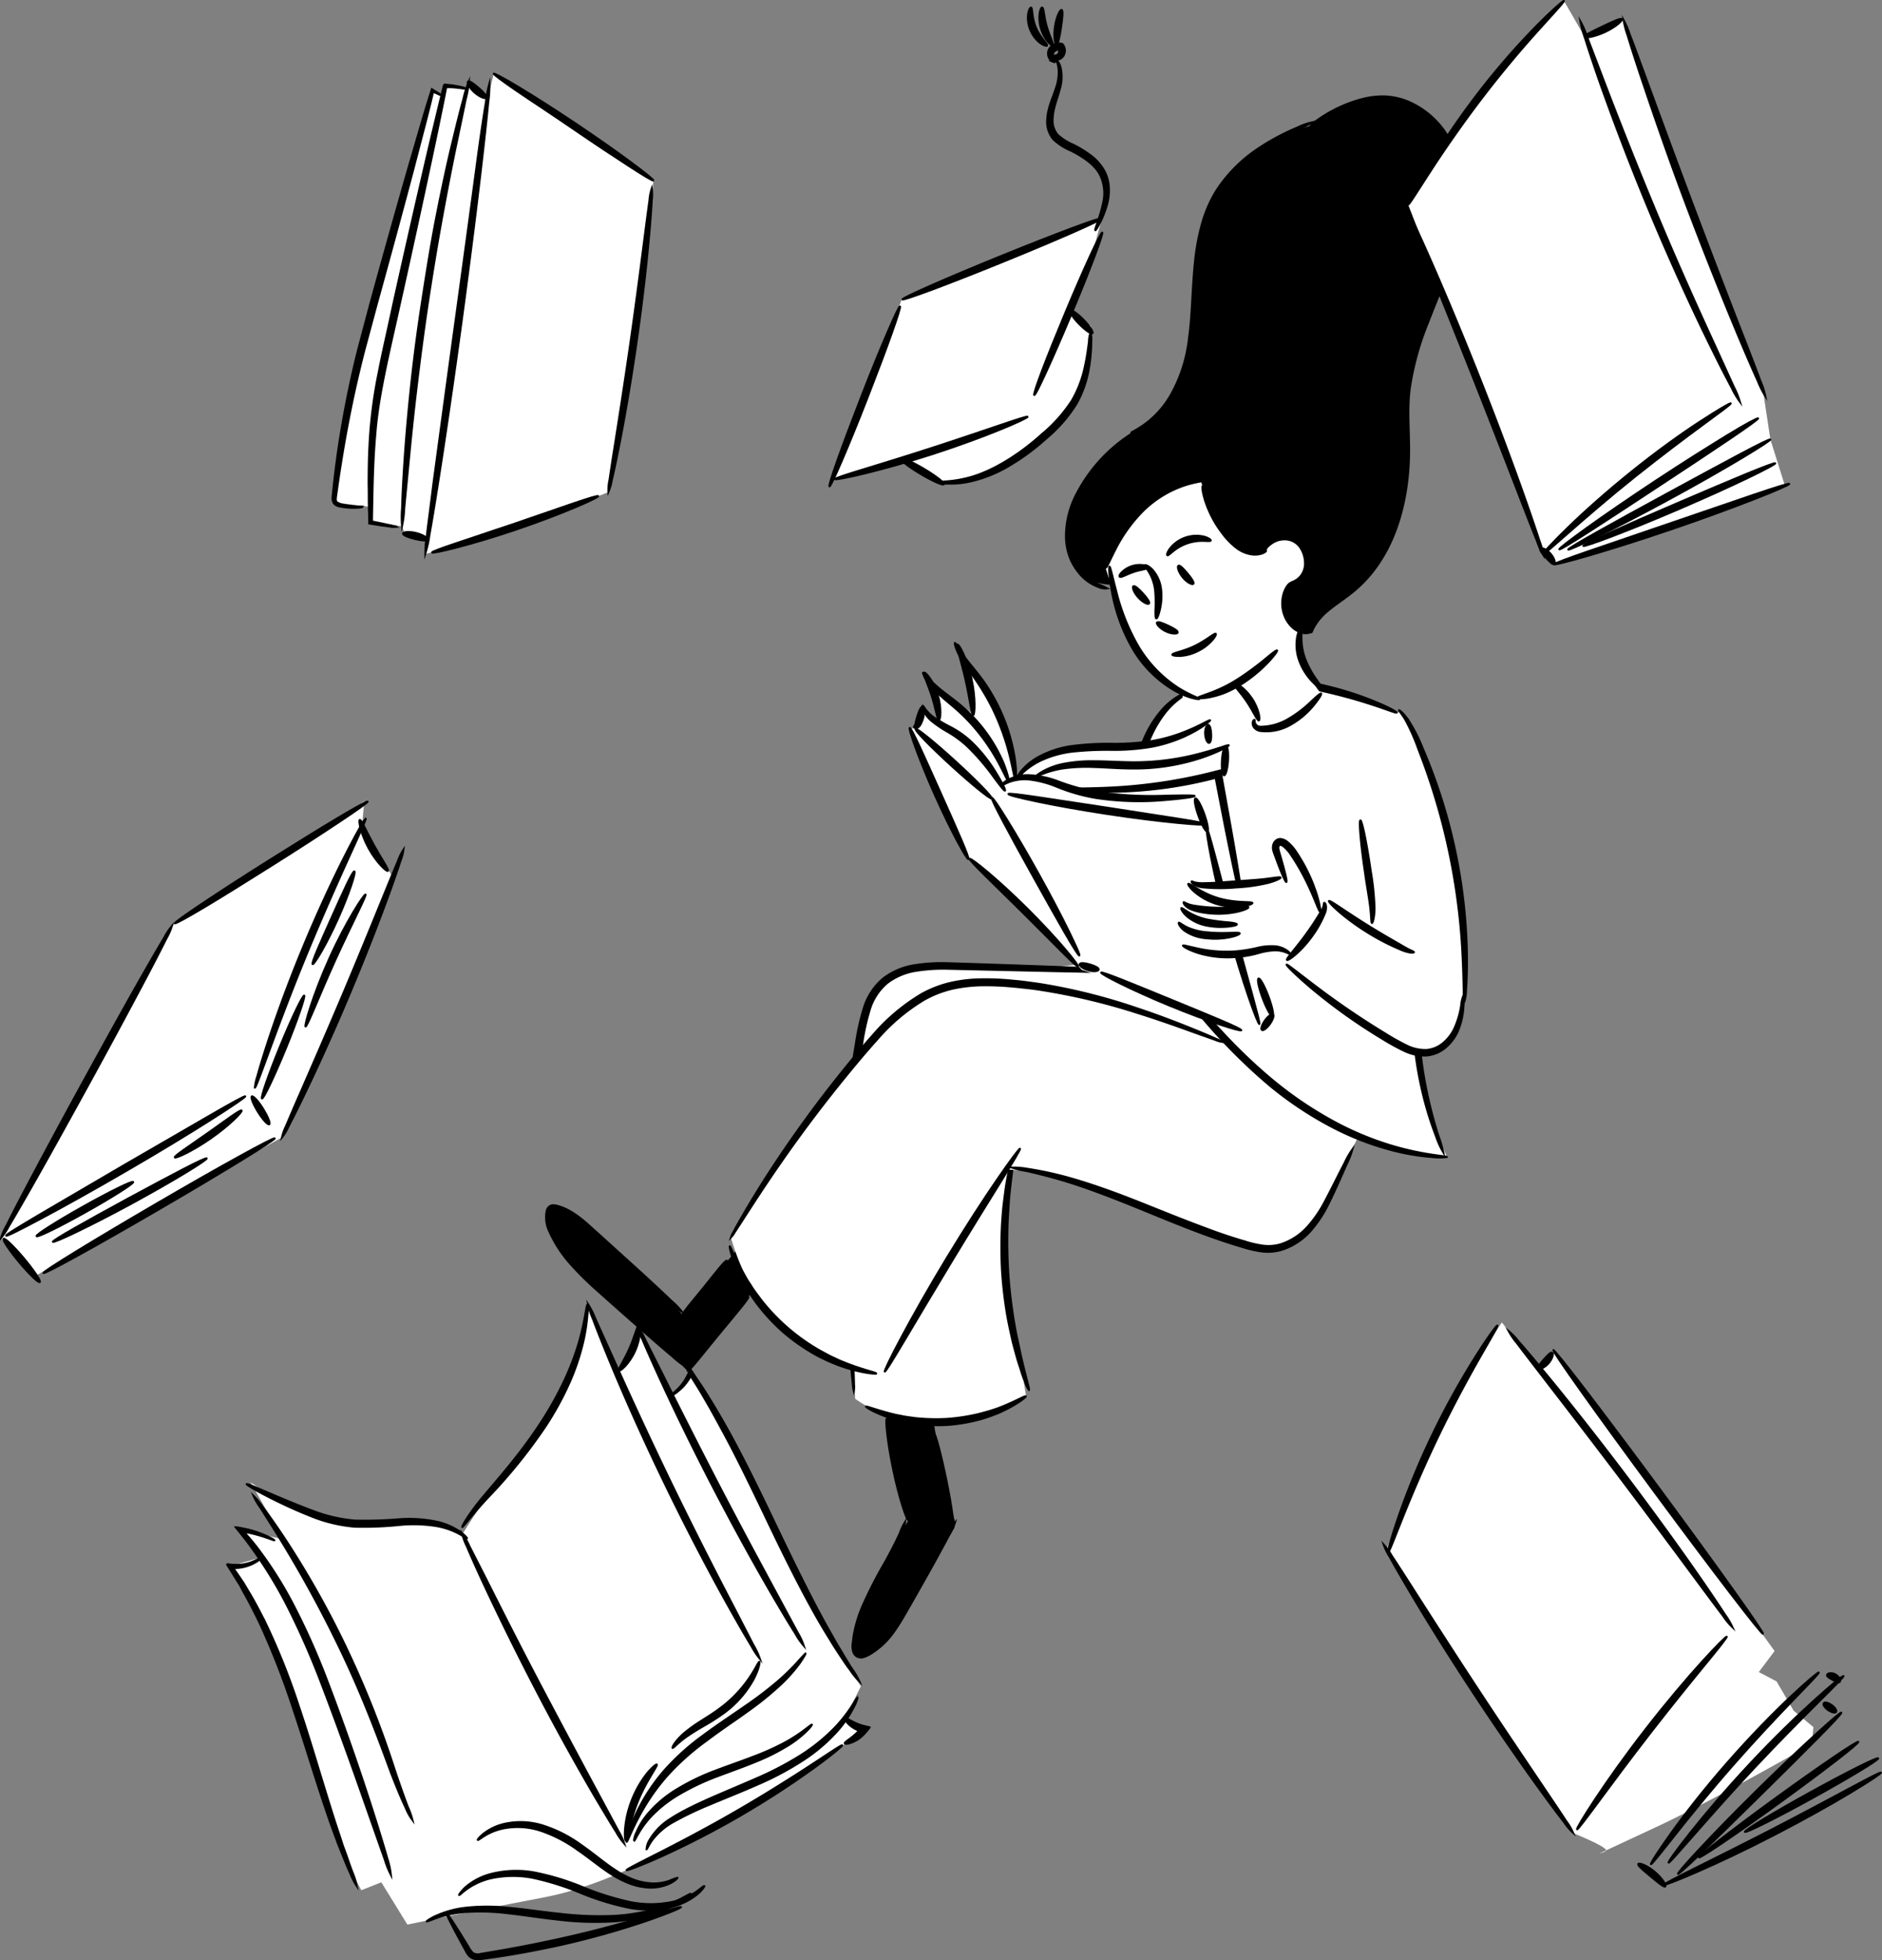 <?xml version="1.0" encoding="UTF-8"?>
<svg xmlns="http://www.w3.org/2000/svg" viewBox="0 0 500 520.47">
  <rect x="0" y="0" width="500" height="520.47" fill="#808080" stroke="none"/>
  <defs>
    <style>.cls-1{fill:#fff;}.cls-2{stroke:#000;stroke-miterlimit:10;stroke-width:0.5px;}</style>
  </defs>
  <title>education</title>
  <g id="Layer_CHARACTER1">
    <g id="foot_right" data-name="foot right">
      <path d="M235.18,372.36c.35,3.14.78,6.38,1.33,9.71a189.55,189.55,0,0,0,4.81,21.55c-.58,1.06-1.39,2.57-2.35,4.4s-2.46,4.74-5.47,10.92c-2.49,5.13-3.74,7.7-4.06,8.63-1.09,3.2-3.1,10.57-1.3,11.53,2.11,1.13,8.8-7,12.22-11.91,2.3-3.3,2.94-4.89,8.17-14,2.17-3.79,4-6.89,5.22-9q-1.53-5.88-2.93-12.21c-1.33-6.1-2.43-12-3.32-17.63Z" transform="translate(0)"></path>
    </g>
    <g id="leg_right" data-name="leg right">
      <path class="cls-1" d="M294.41,255.57c-15.39.83-16.6,2.17-25.59,1.38-1.75-.15-8.06-.25-20.68-.44a19.62,19.62,0,0,0-9.21,1.71,18,18,0,0,0-7,6,19.83,19.83,0,0,0-3.17,9.82c-1.81,18.48-2.16,4.9-3.2,24.85-.55,10.43-.82,15.64-.76,24.93.07,11.71.58,27.83,2.41,47.58a33.12,33.12,0,0,0,7,3.78,36,36,0,0,0,13,2.45,45,45,0,0,0,14.75-1.92,43.77,43.77,0,0,0,10.66-4.95c-.55-3.37-1.38-8.46-2.44-14.66-2.41-14.23-2.38-13.22-2.66-15.64a96.7,96.7,0,0,1,.33-26.95,83.72,83.72,0,0,1,2.66-11c7.29-3.38,13.37-5.67,17.49-7.11,9.07-3.18,12-3.43,20.24-6.77A128.55,128.55,0,0,0,323,281.44c10.57-5.79,13-8.61,14.48-11,1.82-3,4-6.51,2.88-9.51C337.47,253.23,315,254.45,294.41,255.57Z" transform="translate(0)"></path>
      <path class="cls-2" d="M226.85,369.43a8.09,8.09,0,0,1-.28-1.87c-.14-1.23-.31-3-.5-5.37-.39-4.67-.9-11.42-1.35-19.79s-.82-18.35-.58-29.44c.08-5.55.38-11.37.88-17.39s1.27-12.24,2.37-18.56a62.1,62.1,0,0,1,2.09-9.34,16.47,16.47,0,0,1,5.24-7.94,18.29,18.29,0,0,1,8.46-3.5,46.08,46.08,0,0,1,8.62-.5c11.08.33,21,.7,29.4,1,4.18.17,8,.28,11.3.56A62,62,0,0,1,301,258.5a34,34,0,0,1,5.18,1.58,7.5,7.5,0,0,1,1.71.82c-.06.16-2.44-.93-7-1.78a68.21,68.21,0,0,0-8.42-.92c-3.31-.19-7.09-.22-11.28-.31l-29.39-.66a45.78,45.78,0,0,0-8.32.53,16.86,16.86,0,0,0-7.74,3.22,14.86,14.86,0,0,0-4.69,7.21,60.63,60.63,0,0,0-2,9.1c-1.09,6.27-1.89,12.43-2.39,18.42s-.84,11.76-1,17.28c-.32,11,0,21,.23,29.36s.64,15.12.83,19.8c.1,2.34.17,4.16.19,5.39A7.92,7.92,0,0,1,226.85,369.43Z" transform="translate(0)"></path>
      <path class="cls-2" d="M269.26,303.38c-.06-.1.67-.61,2.05-1.47l1.15-.7c.43-.24.9-.48,1.41-.75,1-.52,2.17-1.15,3.5-1.72,2.62-1.22,5.83-2.48,9.42-3.76s7.58-2.55,11.74-3.9,8.1-2.7,11.62-4.05c1.75-.72,3.43-1.35,4.94-2.08.76-.35,1.5-.66,2.2-1l2-1c5.06-2.64,7.88-4.81,8.06-4.58s-.58.7-1.83,1.73l-1.05.85c-.4.29-.84.59-1.32.91-.95.64-2,1.41-3.3,2.1l-2,1.13c-.69.37-1.44.72-2.2,1.11-1.51.79-3.19,1.47-5,2.24-3.54,1.45-7.49,2.86-11.67,4.21l-11.76,3.77c-3.59,1.2-6.81,2.33-9.45,3.4C272.52,301.92,269.4,303.61,269.26,303.38Z" transform="translate(0)"></path>
      <path class="cls-2" d="M273.37,369.08a7.76,7.76,0,0,1-1.11-2.32c-.31-.76-.67-1.7-1-2.81s-.8-2.37-1.18-3.79-.85-3-1.22-4.66-.77-3.5-1.14-5.41a115.2,115.2,0,0,1-1.52-12.59,116.69,116.69,0,0,1,0-12.68c.14-1.94.26-3.79.48-5.51s.41-3.32.64-4.77.5-2.76.72-3.9.47-2.13.68-2.92a7.93,7.93,0,0,1,.82-2.43c.26,0-.42,3.61-1.07,9.41-.16,1.44-.34,3-.45,4.74s-.22,3.53-.32,5.45c-.12,3.85-.11,8.08.15,12.51s.79,8.63,1.37,12.43c.33,1.9.61,3.71,1,5.38s.68,3.24,1,4.66C272.51,365.54,273.62,369,273.37,369.08Z" transform="translate(0)"></path>
      <path class="cls-2" d="M272.54,370.74c.11.14-1.82,1.79-5.49,3.6l-1.44.69c-.51.23-1.06.42-1.62.64a36.74,36.74,0,0,1-3.63,1.21,46.2,46.2,0,0,1-8.67,1.47,45.4,45.4,0,0,1-8.78-.36c-1.33-.23-2.6-.42-3.76-.74-.58-.15-1.15-.27-1.68-.43l-1.52-.5c-3.86-1.33-6-2.73-5.9-2.88s2.39.76,6.23,1.78l1.51.38c.52.13,1.08.21,1.65.33,1.14.25,2.37.39,3.67.57a52.11,52.11,0,0,0,8.48.22,52.77,52.77,0,0,0,8.39-1.29c1.26-.34,2.47-.64,3.56-1,.55-.19,1.09-.35,1.6-.54l1.45-.57C270.26,371.8,272.4,370.51,272.54,370.74Z" transform="translate(0)"></path>
      <path class="cls-2" d="M241.32,403.6c-.43.12-2.43-5.76-4-13.23s-2.16-13.66-1.72-13.73,1.73,6,3.32,13.39S241.76,403.48,241.32,403.6Z" transform="translate(0)"></path>
      <path class="cls-2" d="M253.73,404.24a12.21,12.21,0,0,1-1.36,3c-1,1.85-2.41,4.51-4.22,7.77s-4,7.13-6.45,11.42c-1.23,2.13-2.48,4.42-4.08,6.66a20.58,20.58,0,0,1-6.18,5.95,7.85,7.85,0,0,1-2.18,1,2.32,2.32,0,0,1-1.57-.2,2.2,2.2,0,0,1-1-1.23,5.13,5.13,0,0,1-.15-2.39c.1-.7.14-1.4.27-2.08a34.18,34.18,0,0,1,2.26-7.56,116.83,116.83,0,0,1,6-11.74c1.81-3.25,3.16-5.93,4-7.83a15.75,15.75,0,0,1,1.4-2.93,10.62,10.62,0,0,1-.81,3.17,66,66,0,0,1-3.57,8.13c-1.65,3.35-3.83,7.24-5.62,11.76a33.92,33.92,0,0,0-2.07,7.26c-.12.65-.16,1.3-.24,2a3.7,3.7,0,0,0,.06,1.69.57.57,0,0,0,.27.36.67.67,0,0,0,.47,0,6.78,6.78,0,0,0,1.67-.78,19.55,19.55,0,0,0,5.72-5.48c1.54-2.12,2.8-4.37,4.07-6.49,2.52-4.24,4.81-8.05,6.75-11.24s3.54-5.75,4.67-7.51A13,13,0,0,1,253.73,404.24Z" transform="translate(0)"></path>
      <path class="cls-2" d="M253.18,405.78c-.44.08-1.94-5.5-3.34-12.46s-2.19-12.69-1.75-12.79S250,386,251.44,393,253.63,405.71,253.18,405.78Z" transform="translate(0)"></path>
    </g>
    <g id="foot_left" data-name="foot left">
      <path d="M161.91,331.75c-3.15-3.13-4.81-5.42-8.95-8.3-2-1.4-5.1-3.5-6.46-2.52-.2.15-1,.85-.42,3.91,1.2,6.08,5.89,10.5,8.87,13.24,6.23,5.74,16.44,15.07,17.93,16.43,4.34,4,7.71,7.37,9.77,9.49A158.23,158.23,0,0,1,193,350.7c2-2.27,3.92-4.4,5.85-6.39,2.23-3.1,2.42-6.93.58-9.44a7.14,7.14,0,0,0-4.09-2.58l-13.94,16.84c-3.8-4-7.1-7-9.4-9C166,334.94,165.7,335.51,161.91,331.75Z" transform="translate(0)"></path>
    </g>
    <g id="leg_left" data-name="leg left">
      <path class="cls-1" d="M362,299.55c-3.82,7.52-6.48,13.26-8.27,17.27-1.51,3.37-3,7-6.74,10.26a18.57,18.57,0,0,1-6,3.82c-5.25,1.9-10.17.07-18-3-10.66-4.13-16-6.2-19-7.4-15.47-6.23-19.74-7.4-23.4-8.2a84.73,84.73,0,0,0-13.23-1.8c-1.65,2.51-3.81,5.83-6.3,9.74-1.81,2.84-6.23,9.79-11.12,18-4.2,7.06-9.63,16.52-15.78,28.18a104.41,104.41,0,0,1-10.05-4.13,94.9,94.9,0,0,1-13.48-7.65c-9.86-7.14-14.47-19.34-16.44-26,2.71-4.65,6.36-10.66,10.93-17.52,5.81-8.72,10.12-14.35,17-23.3,8.44-11,11.68-14.55,16.21-18.2,6.36-5.11,10.65-6.72,11.67-7.09,6-2.17,11.44-2.18,18.88-1.42a156,156,0,0,1,29.35,6c9.12,2.76,21.12,6.75,35.06,12.45Z" transform="translate(0)"></path>
      <path class="cls-2" d="M268.75,310a20.58,20.58,0,0,1,4.27.33,93.12,93.12,0,0,1,11.38,2.49c4.74,1.34,10.29,3.26,16.34,5.62s12.62,5.11,19.61,7.68q5.25,2,10.3,3.46a27.91,27.91,0,0,0,4.92,1.15,11.51,11.51,0,0,0,4.62-.36,16.36,16.36,0,0,0,7.28-4.77,32.78,32.78,0,0,0,4.44-6.47c2.27-4.29,4-7.9,5.29-10.31a21.47,21.47,0,0,1,2.12-3.7,21.15,21.15,0,0,1-1.55,4c-1.12,2.51-2.66,6.14-4.84,10.57a32.61,32.61,0,0,1-4.46,6.83,17.37,17.37,0,0,1-7.85,5.3,12.91,12.91,0,0,1-5.23.48,29.52,29.52,0,0,1-5.19-1.16c-3.4-1-6.89-2.16-10.41-3.47-7.05-2.59-13.6-5.4-19.61-7.81s-11.45-4.45-16.11-5.91-8.5-2.35-11.17-3A24.06,24.06,0,0,1,268.75,310Z" transform="translate(0)"></path>
      <path class="cls-2" d="M324.64,276.63a6.15,6.15,0,0,1-1.61-.46c-1-.37-2.56-.92-4.53-1.61-3.92-1.41-9.58-3.5-16.67-5.72a168,168,0,0,0-25.35-6c-1.21-.19-2.44-.36-3.68-.49s-2.51-.29-3.78-.39a74.6,74.6,0,0,0-7.81-.34,39,39,0,0,0-7.95.86,28.46,28.46,0,0,0-7.63,2.91,51.15,51.15,0,0,0-12.46,10.46c-3.57,3.95-6.85,7.95-9.95,11.77-6.17,7.65-11.42,14.8-15.67,20.91s-7.51,11.17-9.77,14.68c-1.13,1.75-2,3.11-2.6,4a6.32,6.32,0,0,1-1,1.36,6.57,6.57,0,0,1,.71-1.52c.51-1,1.29-2.4,2.34-4.2,2.09-3.61,5.2-8.79,9.36-15s9.31-13.46,15.45-21.2c3.08-3.87,6.34-7.88,9.94-11.91a52.26,52.26,0,0,1,12.85-10.81,30.08,30.08,0,0,1,8.07-3.06,39.84,39.84,0,0,1,8.28-.87,71.48,71.48,0,0,1,8,.38c1.3.11,2.57.25,3.83.42s2.51.33,3.73.53a157,157,0,0,1,25.47,6.42c7.09,2.36,12.69,4.63,16.55,6.21,1.93.8,3.42,1.44,4.42,1.9A6.89,6.89,0,0,1,324.64,276.63Z" transform="translate(0)"></path>
      <path class="cls-2" d="M235.06,364.18c-.2-.11,1.47-3.62,4.43-9.15s7.21-13.09,12.18-21.27,9.71-15.45,13.26-20.62,5.89-8.28,6.07-8.16-1.81,3.46-5.11,8.78S258,326.44,253.06,334.6s-9.36,15.61-12.57,21S235.26,364.29,235.06,364.18Z" transform="translate(0)"></path>
      <path class="cls-2" d="M232.8,364.69c0,.16-3.1,0-7.84-1.45l-1.85-.62c-.64-.22-1.28-.51-2-.79a46.46,46.46,0,0,1-4.21-2,53.52,53.52,0,0,1-8.76-6.08,52.71,52.71,0,0,1-7.24-7.84c-.94-1.35-1.86-2.6-2.57-3.88-.37-.64-.75-1.23-1.06-1.83s-.58-1.19-.86-1.74c-2.11-4.49-2.68-7.53-2.52-7.57s1.22,2.8,3.55,7l.93,1.65c.33.57.73,1.13,1.11,1.73.73,1.22,1.67,2.41,2.61,3.69a53.4,53.4,0,0,0,15.55,13.52c1.4.75,2.71,1.52,4,2.08.65.29,1.26.61,1.87.85l1.77.7C229.86,363.86,232.85,364.41,232.8,364.69Z" transform="translate(0)"></path>
      <path class="cls-2" d="M181.4,349.12c-.32-.33,2.43-3.44,5.63-7.4s5.71-7.28,6.1-7-1.54,4-4.83,8.06S181.69,349.44,181.4,349.12Z" transform="translate(0)"></path>
      <path class="cls-2" d="M181.88,362.66a18.46,18.46,0,0,1-3.16-2.44c-2-1.65-4.78-4.07-8.23-7.1s-7.54-6.64-12.07-10.69a83.48,83.48,0,0,1-6.82-6.77,33.8,33.8,0,0,1-5.69-8.74,8.59,8.59,0,0,1-.63-5.63,2.14,2.14,0,0,1,.59-.9,1.79,1.79,0,0,1,1-.4,5,5,0,0,1,1.53.26,13.31,13.31,0,0,1,2.46,1c3.1,1.62,5.4,3.94,7.66,5.93L170.47,338c3.38,3.11,6.1,5.64,7.95,7.42a19.4,19.4,0,0,1,2.77,2.88A18.83,18.83,0,0,1,178,345.9c-2-1.63-4.82-4-8.29-7L157.54,328.3c-2.29-2-4.58-4.21-7.38-5.64a12.35,12.35,0,0,0-2.18-.86,4.32,4.32,0,0,0-.94-.19c-.11,0-.17.05-.23.21a4.2,4.2,0,0,0-.14,1,5.41,5.41,0,0,0,.07,1.13,10,10,0,0,0,.68,2.31,32.74,32.74,0,0,0,5.39,8.33,84.07,84.07,0,0,0,6.63,6.7l11.82,10.95c3.35,3.13,6.05,5.69,7.88,7.48A18.75,18.75,0,0,1,181.88,362.66Z" transform="translate(0)"></path>
      <path class="cls-2" d="M182.66,364c-.36-.24,2.55-5.22,7.05-10.68s8.81-9.3,9.12-9-3.42,4.61-7.86,10S183.05,364.25,182.66,364Z" transform="translate(0)"></path>
    </g>
    <g id="arm_right" data-name="arm right">
      <path class="cls-1" d="M318.57,182.48a22.1,22.1,0,0,0-6.91,3.8c-3.87,3.18-5.6,6.89-7.15,10.31-1.65,3.65-1.07,3.6-4.19,13.64a80.22,80.22,0,0,1-4.13,11.4,42.92,42.92,0,0,1-4.38,7.67,34.62,34.62,0,0,1-11.94,10,20.81,20.81,0,0,0,6.77,7.74,22,22,0,0,0,16.27,3.11,37.19,37.19,0,0,1,1.15-3.6c2.48-6.6,6.08-10.52,8.39-13.46,0,0,3.84-4.9,8.3-15.08C322.86,213.22,326.14,202.07,318.57,182.48Z" transform="translate(0)"></path>
      <path class="cls-2" d="M285.22,236.25c-.19-.23,2.68-2.34,5.87-6.95a49.17,49.17,0,0,0,4.7-8.61,91.83,91.83,0,0,0,4-11.41c1.17-4.14,2.17-8.18,3.57-11.73a29.31,29.31,0,0,1,5.07-8.77,18,18,0,0,1,5.3-4.32,5.28,5.28,0,0,1,2.37-.82c.05.12-.75.5-2,1.37a20.4,20.4,0,0,0-4.74,4.5,30.67,30.67,0,0,0-4.56,8.57c-1.28,3.47-2.22,7.46-3.41,11.65a79.81,79.81,0,0,1-4.15,11.58A44.19,44.19,0,0,1,292,230a29.3,29.3,0,0,1-4.71,4.91C286.06,235.89,285.28,236.33,285.22,236.25Z" transform="translate(0)"></path>
      <path class="cls-2" d="M300.75,249.39c-.18-.18,1.49-2.09,3.92-5.35,1.22-1.62,2.58-3.62,4-5.89a86.58,86.58,0,0,0,4.18-7.65c1.31-2.79,2.4-5.53,3.3-8.06s1.55-4.85,2-6.82c1-3.94,1.43-6.44,1.68-6.41s.17,2.58-.55,6.65a58.52,58.52,0,0,1-1.75,7A63.57,63.57,0,0,1,309.94,239a60.08,60.08,0,0,1-4.37,5.8C302.87,247.89,300.89,249.53,300.75,249.39Z" transform="translate(0)"></path>
    </g>
    <g id="torso">
      <path class="cls-1" d="M316.14,179.21a20.19,20.19,0,0,0-.58,17.29,26.68,26.68,0,0,0-3.44,6.29,27.78,27.78,0,0,0-1.76,9.93,34.32,34.32,0,0,0,4.1,16.3c-1.79,3.27-3.58,6.74-5.34,10.41q-2.52,5.23-4.61,10.17c.89,1.27,2.17,3.08,3.74,5.22C313,261.31,320.4,271.35,329.4,280c5.84,5.62,15.43,14.69,30.54,21a86.88,86.88,0,0,0,24.5,6.2,91.37,91.37,0,0,1-6.39-19.35,102.4,102.4,0,0,1-2-21.44c-.06-4.29.44-10.9,1.43-24,.76-10.13,1.36-16.63,1.07-26.1a58.78,58.78,0,0,0-1.12-11.11,52.21,52.21,0,0,0-6.3-16,121.82,121.82,0,0,0-11.86-4.45A124.2,124.2,0,0,0,316.14,179.21Z" transform="translate(0)"></path>
      <path class="cls-2" d="M371.09,189.21c-.11.24-3-1-7.79-2.5-2.39-.78-5.27-1.59-8.49-2.4s-6.8-1.54-10.58-2.17c-7.57-1.24-14.51-1.84-19.54-2.22s-8.15-.59-8.15-.83,3.14-.41,8.21-.33a139.28,139.28,0,0,1,19.75,1.77c3.82.64,7.44,1.45,10.69,2.32a87.62,87.62,0,0,1,8.49,2.78C368.43,187.47,371.17,189,371.09,189.21Z" transform="translate(0)"></path>
      <path class="cls-2" d="M316.06,233.55c-.21.07-1.1-1.93-2.38-5.22-.64-1.65-1.38-3.61-2.16-5.82-.37-1.13-.76-2.3-1.14-3.54a25.16,25.16,0,0,1-.71-4,26.26,26.26,0,0,1,.43-7.77,25.29,25.29,0,0,1,2-6c1.62-3.24,3.25-4.82,3.39-4.7s-1.05,2-2.34,5.17a28.64,28.64,0,0,0-1.91,13.15,27.67,27.67,0,0,0,.64,3.75q.52,1.8,1,3.45c.7,2.22,1.33,4.23,1.82,5.93C315.77,231.35,316.28,233.48,316.06,233.55Z" transform="translate(0)"></path>
      <path class="cls-2" d="M302.92,250.16c-.39-.24,2.14-5,5.31-10.81S314,228.83,314.46,229s-1.59,5.24-4.8,11.1S303.3,250.4,302.92,250.16Z" transform="translate(0)"></path>
      <path class="cls-2" d="M384.39,307.21a16.23,16.23,0,0,1-4,0,59.24,59.24,0,0,1-10.84-1.87,75.42,75.42,0,0,1-15.22-5.87,95.65,95.65,0,0,1-16.71-11A149.37,149.37,0,0,1,312.94,262c-2.77-3.71-4.9-6.78-6.32-8.94a18.66,18.66,0,0,1-2.07-3.45,19.52,19.52,0,0,1,2.58,3.08c1.58,2,3.85,5,6.72,8.61,5.74,7.18,13.93,17,24.77,25.89A100.39,100.39,0,0,0,355,298.11a80.89,80.89,0,0,0,14.85,6.1C378.64,306.82,384.43,306.88,384.39,307.21Z" transform="translate(0)"></path>
      <path class="cls-2" d="M383.46,306a20.91,20.91,0,0,1-1.91-4.19,89,89,0,0,1-3.69-12,96.82,96.82,0,0,1-2.49-18.52,182,182,0,0,1,.77-22.83c.67-8.06,1.41-15.71,1.64-22.67a110.7,110.7,0,0,0-.66-18.44c-.13-1.31-.36-2.54-.56-3.71s-.38-2.27-.62-3.29a31,31,0,0,0-1.54-5.09,42.3,42.3,0,0,0-2.13-4s.36.23.87.84A15,15,0,0,1,375,195a27.29,27.29,0,0,1,1.85,5.14c.29,1,.49,2.13.74,3.3s.53,2.42.69,3.74a103.12,103.12,0,0,1,1,18.65c-.16,7-.86,14.72-1.53,22.76a199.59,199.59,0,0,0-.89,22.64A103.87,103.87,0,0,0,379,289.51a116.32,116.32,0,0,0,3.16,12.07A30.47,30.47,0,0,1,383.46,306Z" transform="translate(0)"></path>
    </g>
    <g id="book">
      <path class="cls-1" d="M241.68,193.25q7.5,16.83,15,33.65c5,4.52,10,9.32,15.16,14.41q8.29,8.22,15.56,16.19,9.46,3.25,19.3,7,13.38,5.06,25.72,10.33l5.67-5q-2.57-16.63-5.49-33.69-3.33-19.39-6.91-38.13l-4,1.6-1.2-7.7a32.8,32.8,0,0,1-7.45,3.82c-4,1.43-6.93,1.61-18.7,2.12-10.22.44-12,.48-14.83,1.58a25.53,25.53,0,0,0-9.7,6.89,56.66,56.66,0,0,0-1.36-7.56,59.62,59.62,0,0,0-5.35-13.52,79.6,79.6,0,0,0-8.16-12.72,30.36,30.36,0,0,1,3.4,17l-12-9.6q4.26,10.71,2.82,11.54-.93.54-4.2-3c.69,2.18,0,4.17-1.27,4.76A2.62,2.62,0,0,1,241.68,193.25Z" transform="translate(0)"></path>
      <path class="cls-2" d="M286.75,253.7c-.2.11-1.63-2.17-3.8-5.92s-5.1-9-8.3-14.74-6.09-11-8.12-14.84-3.22-6.24-3-6.36,1.72,2.1,4,5.78,5.33,8.85,8.54,14.63,6,11.1,7.9,15S287,253.6,286.75,253.7Z" transform="translate(0)"></path>
      <path class="cls-2" d="M291.9,257.44c-.07.45-1.34.62-2.8.19s-2.44-1.25-2.26-1.66,1.37-.3,2.72.09S292,257,291.9,257.44Z" transform="translate(0)"></path>
      <path class="cls-2" d="M329.79,273.55c-.15.41-8.78-2.3-19.08-6.54s-18.35-8.37-18.17-8.77,8.51,3.05,18.79,7.26S329.94,273.11,329.79,273.55Z" transform="translate(0)"></path>
      <path class="cls-2" d="M320.7,218.88c0,.22-3,.09-7.84-.38s-11.45-1.27-18.75-2.38-13.88-2.31-18.61-3.3-7.64-1.74-7.6-2,3,.13,7.8.83l18.66,2.82L313,217.36C317.78,218.11,320.73,218.66,320.7,218.88Z" transform="translate(0)"></path>
      <path class="cls-2" d="M334.58,271.9c-.21.07-1.35-2.72-2.92-7.33s-3.58-11-5.51-18.21-3.42-13.74-4.37-18.52-1.36-7.77-1.14-7.81,1,2.85,2.27,7.55,2.93,11.19,4.82,18.35,3.74,13.61,5,18.3S334.8,271.83,334.58,271.9Z" transform="translate(0)"></path>
      <path class="cls-2" d="M286.42,256.61c-.35.31-6.61-6.26-14.55-14.13s-14.55-14.1-14.24-14.45,7.42,5.36,15.39,13.29S286.75,256.33,286.42,256.61Z" transform="translate(0)"></path>
      <path class="cls-2" d="M241.69,193.27c.43-.17,3.9,7.63,8.2,17.22s7.79,17.39,7.38,17.6-4.56-7.29-8.87-16.93S241.28,193.43,241.69,193.27Z" transform="translate(0)"></path>
      <path class="cls-2" d="M263.47,212c-.3.33-5.07-3.53-10.66-8.62s-9.87-9.49-9.56-9.83,5.07,3.53,10.66,8.63S263.78,211.67,263.47,212Z" transform="translate(0)"></path>
      <path class="cls-2" d="M245.09,187.64c.44.05.63,1.53.11,3.23a8.25,8.25,0,0,1-.46,1.16,2.93,2.93,0,0,1-.69,1,1.55,1.55,0,0,1-.48.28.75.75,0,0,1-.42,0,.42.42,0,0,1-.32-.36c0-.1.07-.15.15-.24a.91.91,0,0,0,.18-.41c.08-.3.23-1.11.48-1.87C244.11,188.85,244.64,187.59,245.09,187.64Z" transform="translate(0)"></path>
      <path class="cls-2" d="M267,209.92c-.19.12-1.31-1.3-3-3.6a58.85,58.85,0,0,0-7.28-8.4,29.62,29.62,0,0,0-4.88-3.56,29.82,29.82,0,0,1-4.29-2.88,8,8,0,0,1-2.2-2.83c-.33-.79-.33-1.27-.24-1.3.25-.1.82,1.66,3.15,3.22a45,45,0,0,0,4.33,2.49,25.14,25.14,0,0,1,5.22,3.65,40,40,0,0,1,7.14,9C266.44,208.17,267.2,209.8,267,209.92Z" transform="translate(0)"></path>
      <path class="cls-2" d="M317.4,211.35c0,.22-2.9.67-7.66,1.06a76.5,76.5,0,0,1-18.7-.55,49.19,49.19,0,0,1-10-2.84,27.69,27.69,0,0,0-7.86-2.07,12,12,0,0,0-5.31.79c-1.19.49-1.77,1-1.85.86s.37-.71,1.57-1.42a10.85,10.85,0,0,1,5.63-1.38,25.69,25.69,0,0,1,8.32,1.81,56.25,56.25,0,0,0,9.73,2.65,98.86,98.86,0,0,0,18.37,1C314.43,211.16,317.39,211.12,317.4,211.35Z" transform="translate(0)"></path>
      <path class="cls-2" d="M320.76,220.78c-.42.15-1.48-1.69-2.35-4.12s-1.25-4.53-.82-4.68,1.47,1.69,2.35,4.12S321.18,220.63,320.76,220.78Z" transform="translate(0)"></path>
      <path class="cls-2" d="M245.51,178.59c.34-.26,2.46,2.11,3.59,5.78s.77,6.83.34,6.8-.81-2.92-1.89-6.31S245.12,178.86,245.51,178.59Z" transform="translate(0)"></path>
      <path class="cls-2" d="M268,207.57c-.23.08-1-1.87-2.59-4.81a53.23,53.23,0,0,0-7.45-10.61,52.3,52.3,0,0,0-5.18-4.93c-1.7-1.42-3.27-2.73-4.48-4-2.46-2.46-3.25-4.57-3.06-4.64s1.3,1.66,3.85,3.79c1.26,1.09,2.86,2.27,4.64,3.65a42.64,42.64,0,0,1,5.43,5,40.94,40.94,0,0,1,7.29,11.2C267.76,205.41,268.15,207.51,268,207.57Z" transform="translate(0)"></path>
      <path class="cls-2" d="M254.37,171.13c.39-.19,2.55,3.71,3.72,9s.9,9.76.47,9.76-.9-4.27-2.06-9.4S253.94,171.32,254.37,171.13Z" transform="translate(0)"></path>
      <path class="cls-2" d="M269.81,207.11c-.25,0-.55-2.22-1.39-5.74a63.65,63.65,0,0,0-4.73-13.25,61.07,61.07,0,0,0-3.87-6.7c-1.31-2-2.66-3.71-3.67-5.26-2.1-3.08-2.66-5.41-2.45-5.46s1.12,2,3.38,4.79c1.11,1.43,2.55,3.07,4,5.07a49.48,49.48,0,0,1,4.1,6.84,48.69,48.69,0,0,1,4.4,13.74C270.12,204.8,270,207.1,269.81,207.11Z" transform="translate(0)"></path>
      <path class="cls-2" d="M321.5,191.24c.11.14-2.26,2.24-6.88,4.34a39.27,39.27,0,0,1-8.48,2.68,59,59,0,0,1-10.82.85,85.84,85.84,0,0,0-10.61.49,27.62,27.62,0,0,0-8.19,2.34,18.88,18.88,0,0,0-4.75,3.21c-1,.95-1.47,1.56-1.58,1.48s.23-.78,1.11-1.91a16.07,16.07,0,0,1,4.69-3.8,26.14,26.14,0,0,1,8.49-2.81,73.11,73.11,0,0,1,10.82-.63,66.89,66.89,0,0,0,10.57-.7,43,43,0,0,0,8.3-2.27C318.78,192.75,321.36,191,321.5,191.24Z" transform="translate(0)"></path>
      <path class="cls-2" d="M321.24,197.26c-.44.08-1-1-1.08-2.36s.41-2.5.85-2.45.71,1.11.78,2.37S321.69,197.17,321.24,197.26Z" transform="translate(0)"></path>
      <path class="cls-2" d="M326.46,197.89c.08.17-2.49,1.69-7,3.24a56.38,56.38,0,0,1-18.48,2.93c-3.67,0-7.12-.31-10.23-.39a45.41,45.41,0,0,0-8.21.35c-4.63.68-7.14,2.35-7.28,2.08-.05-.08.51-.58,1.69-1.26a18.89,18.89,0,0,1,5.39-2,39.26,39.26,0,0,1,8.43-.73c3.17,0,6.63.24,10.22.27a67.54,67.54,0,0,0,18.14-2.4C323.64,198.79,326.35,197.65,326.46,197.89Z" transform="translate(0)"></path>
      <path class="cls-2" d="M325.19,205.87c-.45,0-.7-1.83-.56-4s.62-3.89,1.07-3.87.7,1.79.56,4S325.63,205.91,325.19,205.87Z" transform="translate(0)"></path>
      <path class="cls-2" d="M330.12,240.28c-.21,0-1.13-3.77-2.45-10-.66-3.12-1.42-6.85-2.25-11-.76-3.91-1.59-8.21-2.47-12.75l-1.23.32a114,114,0,0,1-26.4,3.39c-3.41,0-6.17-.11-8.07-.28a9.84,9.84,0,0,1-2.93-.45c0-.25,4.21-.08,11-.42a137.64,137.64,0,0,0,26.05-3.82l2.9-.74L326.87,219c.74,4.18,1.39,7.93,1.9,11.08C329.81,236.36,330.34,240.24,330.12,240.28Z" transform="translate(0)"></path>
      <path class="cls-2" d="M338.1,269.82c-.43.15-1.61-2-2.64-4.73s-1.53-5.13-1.11-5.3,1.6,1.95,2.64,4.73S338.53,269.68,338.1,269.82Z" transform="translate(0)"></path>
      <path class="cls-2" d="M338.19,269.37c.37.26,0,1.39-.81,2.53s-1.78,1.83-2.14,1.57,0-1.39.81-2.53S337.83,269.11,338.19,269.37Z" transform="translate(0)"></path>
    </g>
    <g id="arm_left" data-name="arm left">
      <path class="cls-1" d="M372,188.61a36.17,36.17,0,0,0-7,9.68,37.47,37.47,0,0,0-3.5,20.61q1.69,14.37,3.38,28.74l-11.9-8.43-1.37,3.41a90.3,90.3,0,0,0-4.8-10.55c-1.65-3.08-5.68-10.61-7.19-10.08-.64.22-1.17,2,.54,11a75.21,75.21,0,0,1-10.3,1.7,73.62,73.62,0,0,1-14.24,0,25.85,25.85,0,0,0-1.23,4.85,26.59,26.59,0,0,0-.18,6.62,15.87,15.87,0,0,0,3.09,1.56,16.86,16.86,0,0,0,9.5.56c-10.38,1.11-12.6,2.06-12.61,2.73,0,1,5.06,1.82,7.47,2.1a40.77,40.77,0,0,0,15.91-1.34,3.32,3.32,0,0,1,4.43,1,3.17,3.17,0,0,1-.28,3.33,199.59,199.59,0,0,1,19,14.67,40.67,40.67,0,0,0,12.29,7.39c4,1.49,6.15,1.55,8,.89,3.12-1.09,4.72-3.85,5.63-5.42,1.23-2.13,2.08-4.69,2.42-11.21a93,93,0,0,0-.2-12.55c-.37-5-.73-10-1.83-16.66a141.35,141.35,0,0,0-4.8-20.54A133.49,133.49,0,0,0,372,188.61Z" transform="translate(0)"></path>
      <path class="cls-2" d="M389.06,265.93c-.26,0-.14-4.52-.49-11.76A172.36,172.36,0,0,0,376.85,199a54,54,0,0,0-3.45-7.81c-1-1.72-1.83-2.52-1.73-2.61s1,.58,2.26,2.26a41.51,41.51,0,0,1,4,7.72,144.81,144.81,0,0,1,11.82,55.54c0,1.83,0,3.48-.06,4.93s-.09,2.7-.19,3.72A11.45,11.45,0,0,1,389.06,265.93Z" transform="translate(0)"></path>
      <path class="cls-2" d="M375.66,252.83c0,.1-.41.19-1.11.08a11.85,11.85,0,0,1-2.77-.91,60.81,60.81,0,0,1-8.38-4.36c-6.31-3.88-10.63-8.1-10.34-8.42s5,3.23,11.2,7c3.08,1.91,5.95,3.53,8,4.71,1,.6,1.85,1.07,2.44,1.34S375.67,252.71,375.66,252.83Z" transform="translate(0)"></path>
      <path class="cls-2" d="M341.92,254.88c-.31-.35,2.57-3.3,5.47-7.42,1.46-2,2.67-4,3.53-5.39a5.18,5.18,0,0,0,.72-1.64c.08-.4.06-.67.17-.72s.34.16.46.7a3.85,3.85,0,0,1-.31,2.16,28.34,28.34,0,0,1-3.24,5.84C345.69,252.7,342.19,255.22,341.92,254.88Z" transform="translate(0)"></path>
      <path class="cls-2" d="M388.72,264.49a7,7,0,0,1,.1,2.55,19.33,19.33,0,0,1-1.53,6.82,12.23,12.23,0,0,1-2.91,4,9.14,9.14,0,0,1-5.29,2.39,12.42,12.42,0,0,1-6.2-1.31,59.69,59.69,0,0,1-5.72-3.17,149,149,0,0,1-18.53-13.17c-4.45-3.75-7-6.34-6.82-6.49s2.93,2.1,7.54,5.59A216.49,216.49,0,0,0,368,274.39a63.26,63.26,0,0,0,5.55,3.12,11.13,11.13,0,0,0,5.42,1.26,7.84,7.84,0,0,0,4.51-1.91,11.38,11.38,0,0,0,2.76-3.5,22.56,22.56,0,0,0,1.94-6.39A8.93,8.93,0,0,1,388.72,264.49Z" transform="translate(0)"></path>
      <path class="cls-2" d="M341.75,234.19c-.21.07-1-1.65-2.09-4.49l-.87-2.34c-.15-.42-.32-.83-.47-1.36a3,3,0,0,1,0-1.89,2.28,2.28,0,0,1,.66-.94,1.83,1.83,0,0,1,1.24-.42,3.54,3.54,0,0,1,1.89.86,11.44,11.44,0,0,1,2.37,2.74,43.82,43.82,0,0,1,5.25,10.81c.94,2.94,1.17,4.84,1,4.89-.47.15-2.45-7.18-7.57-14.8a10.25,10.25,0,0,0-2-2.39,2.26,2.26,0,0,0-1-.55.27.27,0,0,0-.21.06.62.62,0,0,0-.22.29c-.25.48.09,1.42.34,2.28l.69,2.4C341.57,232.27,342,234.12,341.75,234.19Z" transform="translate(0)"></path>
      <path class="cls-2" d="M340.22,233c.07.2-1.16.86-3.31,1.43a45.89,45.89,0,0,1-8.5,1.2,47,47,0,0,1-8.59,0,5.94,5.94,0,0,1-2.62-.77c-.57-.39-.69-.79-.62-.84s.37.12.9.27a8.55,8.55,0,0,0,2.41.19c2.14,0,5.09-.24,8.41-.48s6.26-.42,8.39-.7S340.14,232.8,340.22,233Z" transform="translate(0)"></path>
      <path class="cls-2" d="M332.74,239.76c.05.2-.93.66-2.65.89a16.74,16.74,0,0,1-12.66-3.76c-1.31-1.14-1.88-2.06-1.74-2.2.34-.35,3.4,2.46,8.15,3.82S332.66,239.28,332.74,239.76Z" transform="translate(0)"></path>
      <path class="cls-2" d="M331.67,240.9c.14.41-3.77,1.91-8.85,1.71a23.42,23.42,0,0,1-3.53-.38,13.73,13.73,0,0,1-2.84-.77,4.33,4.33,0,0,1-1.7-1.18c-.31-.4-.36-.68-.28-.75s.87.54,2.34.84a43.62,43.62,0,0,0,6.07.62C327.66,241.18,331.55,240.44,331.67,240.9Z" transform="translate(0)"></path>
      <path class="cls-2" d="M328.6,245.43c0,.23-.88.46-2.34.6a19.34,19.34,0,0,1-5.76-.28,11.43,11.43,0,0,1-5.3-2.57c-1.14-1.05-1.5-2-1.34-2.07s.85.45,2,1.15a16.45,16.45,0,0,0,4.95,1.9,53.33,53.33,0,0,0,5.43.72C327.7,245,328.6,245.21,328.6,245.43Z" transform="translate(0)"></path>
      <path class="cls-2" d="M329.36,247.82c.05.21-.84.66-2.4,1a19.71,19.71,0,0,1-6.23.33,11.88,11.88,0,0,1-6-2c-1.36-1-1.71-2.08-1.54-2.17s.85.56,2.16,1.2a15.83,15.83,0,0,0,5.56,1.36C325.48,248,329.25,247.36,329.36,247.82Z" transform="translate(0)"></path>
      <path class="cls-2" d="M342.68,253.24c-.15.19-1.44-.93-4-.9a17.37,17.37,0,0,0-4.39.75,29.08,29.08,0,0,1-5.7,1A26.9,26.9,0,0,1,318.17,253c-2.57-.84-4-1.77-3.89-1.95s1.65.31,4.19.84a35.25,35.25,0,0,0,10,.68,38.63,38.63,0,0,0,5.49-.89,15.17,15.17,0,0,1,4.79-.44,6.37,6.37,0,0,1,3.12,1.11C342.54,252.77,342.75,253.17,342.68,253.24Z" transform="translate(0)"></path>
      <path class="cls-2" d="M361.42,217.81c.44-.06,1.68,6,2.77,13.52a70.51,70.51,0,0,1,1,9.75c0,2.55-.52,4.09-.72,4s-.16-1.57-.43-4-.91-5.8-1.43-9.57C361.49,224,361,217.88,361.42,217.81Z" transform="translate(0)"></path>
    </g>
    <g id="hair">
      <path d="M306.35,156c-9.63-1.21-15.05.51-19-3.92a15.32,15.32,0,0,1-3.27-7.43c-.87-5,.81-9,2.24-12.24a37.13,37.13,0,0,1,9.22-12.45c4.83-4.51,6.48-4.09,11-8.78a36.94,36.94,0,0,0,6.36-8.53c3-5.66,3.54-10.78,4.4-19.84.54-5.66.11-5.27.74-11.2,1.1-10.27,2.71-14.31,3.31-15.73a39.57,39.57,0,0,1,5-8.4c7.19-9.24,17.33-12.8,21.87-14.09a35.13,35.13,0,0,1,7.55-4.48c3.69-1.61,8.19-3.57,13.83-2.68a20.53,20.53,0,0,1,10.92,5.63,24.62,24.62,0,0,1,6.87,13c1.36,5.68.72,10.21.1,14.37-.49,3.22-1.18,6.07-8.14,24.56-2.82,7.51-3.68,9.62-4.48,13.58a77.33,77.33,0,0,0-1.4,13.31c-.15,5.08.28,5,.21,9.54a58.71,58.71,0,0,1-3.85,21.59,37.56,37.56,0,0,1-3.86,7.52,38.58,38.58,0,0,1-7,7.78c-3.33,2.8-4.72,2.94-7.11,5.64a21,21,0,0,0-3.45,5.31c-.92-.15-2.44-.41-4.3-.77C322.41,163,320.25,157.72,306.35,156Z" transform="translate(0)"></path>
    </g>
    <g id="head">
      <path class="cls-1" d="M319,127.53a26.7,26.7,0,0,0-9,2.55,28.93,28.93,0,0,0-10.82,9.56,35.51,35.51,0,0,0-5.47,11.08c.56,1.83,1.42,4.52,2.56,7.75,2.47,7,3.84,10.87,5.75,14.08,1.82,3,5.7,8.16,14.23,12.27A21.67,21.67,0,0,0,329,181.2c.78,1.22,1.57,2.52,2.34,3.89,1.21,2.16,2.24,4.24,3.13,6.22a5.09,5.09,0,0,0,2.7,2.16c2.26.67,4.47-.91,7.19-2.92a34.77,34.77,0,0,0,6.63-6.4,22.22,22.22,0,0,1-3.91-6.56,22.72,22.72,0,0,1-1.28-11,8.25,8.25,0,0,1-3.81-4.26,8.68,8.68,0,0,1,1-7.53,5.57,5.57,0,0,0,3.19-1.68c2.25-2.43,1-5.93,1-6.12s-1.51-3.95-5.15-4.18a6,6,0,0,0-5.73,3.6,10.21,10.21,0,0,1-6.36-.42c-1.68-.73-3.24-2-5.72-6.36A54.84,54.84,0,0,1,319,127.53Z" transform="translate(0)"></path>
      <path class="cls-2" d="M318.64,185.6c0,.16-2.65-.1-6.34-2.09a30.83,30.83,0,0,1-11.43-11.34,46.94,46.94,0,0,1-5.48-15.12c-.74-4-.83-6.58-.62-6.61s.73,2.44,1.75,6.36a56.08,56.08,0,0,0,5.76,14.53,33.64,33.64,0,0,0,10.61,11.19C316.26,184.67,318.72,185.33,318.64,185.6Z" transform="translate(0)"></path>
      <path class="cls-2" d="M339.29,172.7c.15.15-.66,1.31-2.23,3a38.23,38.23,0,0,1-6.86,5.73,31.39,31.39,0,0,1-4.37,2.35A22.24,22.24,0,0,1,322,185c-2.26.52-3.7.46-3.72.26s1.32-.59,3.39-1.36c1-.38,2.25-.91,3.56-1.54s2.69-1.45,4.11-2.36a79.79,79.79,0,0,0,7-5.2C338,173.41,339.12,172.54,339.29,172.7Z" transform="translate(0)"></path>
      <path class="cls-2" d="M334.45,191.3c-.45.12-1.42-2.34-3.22-5s-3.69-4.45-3.41-4.83,2.8,1,4.76,3.91S334.88,191.22,334.45,191.3Z" transform="translate(0)"></path>
      <path class="cls-2" d="M304.93,150.68c-.07.46-1.8.54-3.74,1.19s-3.39,1.58-3.72,1.25c-.15-.16,0-.64.59-1.21a6.79,6.79,0,0,1,5.68-1.86C304.53,150.18,305,150.46,304.93,150.68Z" transform="translate(0)"></path>
      <path class="cls-2" d="M307.21,164.2c-.23,0-.28-.92-.25-2.29a34.52,34.52,0,0,0-.09-5.2A12,12,0,0,0,305.3,152c-.65-1.11-1.27-1.7-1.13-1.9s1,.11,2.05,1.2a9.44,9.44,0,0,1,2.27,5.23,15.87,15.87,0,0,1-.38,5.55C307.77,163.43,307.43,164.23,307.21,164.2Z" transform="translate(0)"></path>
      <path class="cls-2" d="M312.89,167.94c-.09.43-1.61.45-3.23-.34s-2.55-2-2.28-2.32,1.54.16,3,.85S313,167.49,312.89,167.94Z" transform="translate(0)"></path>
      <path class="cls-2" d="M321.67,143.52c-.08.23-.82.12-1.94.1a12.15,12.15,0,0,0-8,2.71c-.88.7-1.4,1.23-1.6,1.1s0-.88.78-1.9a8.92,8.92,0,0,1,9-3.05C321.13,142.82,321.75,143.33,321.67,143.52Z" transform="translate(0)"></path>
      <path class="cls-2" d="M305.27,160.24c-.27.35-1.65-.26-2.85-1.59s-1.7-2.75-1.32-3,1.41.68,2.52,1.89S305.55,159.88,305.27,160.24Z" transform="translate(0)"></path>
      <path class="cls-2" d="M317.06,155c-.27.35-1.67-.29-2.84-1.71s-1.53-2.9-1.13-3.1,1.34.81,2.39,2.06S317.34,154.67,317.06,155Z" transform="translate(0)"></path>
      <path class="cls-2" d="M323,168.28c.17.14-.15.85-1,1.79a12.47,12.47,0,0,1-3.88,2.87,12.24,12.24,0,0,1-4.66,1.24c-1.24,0-2-.15-2-.36,0-.47,2.86-.82,6-2.35S322.66,168,323,168.28Z" transform="translate(0)"></path>
      <path class="cls-2" d="M343,154.74c0-.13.35-.21.89-.48a4.93,4.93,0,0,0,1.87-1.6,5.34,5.34,0,0,0,.93-3.4,7.51,7.51,0,0,0-1.44-4.14,5,5,0,0,0-3.69-1.9,5.92,5.92,0,0,0-3.45.91c-1.82,1.14-2.36,2.55-2.6,2.44s-.09-.42.16-1.07a5.82,5.82,0,0,1,1.77-2.31,6.5,6.5,0,0,1,6.8-.89,6.07,6.07,0,0,1,2.29,1.82,8.38,8.38,0,0,1,1.67,5.13,6.17,6.17,0,0,1-1.55,4.15,4.54,4.54,0,0,1-2.57,1.46C343.41,155,343,154.83,343,154.74Z" transform="translate(0)"></path>
      <path class="cls-2" d="M348.52,167.49c0,.1-.14.31-.61.49a3.44,3.44,0,0,1-2.07,0,6,6,0,0,1-2.64-1.52,8.39,8.39,0,0,1-2-3.1,9,9,0,0,1,.07-6.48c.65-1.57,1.52-2.22,1.67-2.1s-.28,1-.57,2.45a10.21,10.21,0,0,0,.35,5.57,8.72,8.72,0,0,0,1.54,2.62,6.15,6.15,0,0,0,1.94,1.48C347.49,167.54,348.44,167.26,348.52,167.49Z" transform="translate(0)"></path>
      <path class="cls-2" d="M351.23,182.88c-.15.16-1.06-.38-2.26-1.57a16,16,0,0,1-3.66-5.53,12.35,12.35,0,0,1-.7-6.66c.34-1.71,1-2.6,1.17-2.52s0,1.08,0,2.65a15.79,15.79,0,0,0,1.08,5.94,25.19,25.19,0,0,0,3,5.38C350.78,181.89,351.39,182.71,351.23,182.88Z" transform="translate(0)"></path>
      <path class="cls-2" d="M308.3,111.54c.12.26-3,1.58-7.33,4.74a48.21,48.21,0,0,0-7,6.25,42.27,42.27,0,0,0-6.53,9.35,23.67,23.67,0,0,0-2.79,10.82,14.64,14.64,0,0,0,2.76,8.52,12.44,12.44,0,0,0,4.64,4,18.75,18.75,0,0,1,2.13,1,4.27,4.27,0,0,1-2.38-.37,11.81,11.81,0,0,1-5.3-3.9,15,15,0,0,1-2.31-4,16,16,0,0,1-1-5.2A24.14,24.14,0,0,1,286,131.15a41.82,41.82,0,0,1,14.32-15.81,35.17,35.17,0,0,1,5.71-3.08A6.32,6.32,0,0,1,308.3,111.54Z" transform="translate(0)"></path>
      <path class="cls-2" d="M348.51,32.49A22.26,22.26,0,0,1,345,34.38a76.49,76.49,0,0,0-9.38,5.53,39.59,39.59,0,0,0-11.11,11.37c-3.19,5.09-4.79,11.66-5.47,18.62s-.73,13.76-1.67,19.89a50.06,50.06,0,0,1-2,8.59,32.87,32.87,0,0,1-3.29,7,24,24,0,0,1-7.78,7.89,16.18,16.18,0,0,1-2.73,1.31c-.65.22-1,.3-1,.25s1.3-.64,3.4-2.09a25,25,0,0,0,7.14-8,39.41,39.41,0,0,0,4.79-15.17c.84-6,.82-12.75,1.54-19.85a58.91,58.91,0,0,1,1.88-10.28,34.16,34.16,0,0,1,3.94-9A39.08,39.08,0,0,1,334.92,39a59.91,59.91,0,0,1,9.77-5.15A17,17,0,0,1,348.51,32.49Z" transform="translate(0)"></path>
      <path class="cls-2" d="M348.42,167.88s0-.17.08-.48a6.94,6.94,0,0,1,.48-1.33,14.34,14.34,0,0,1,3.33-4.29c1.72-1.63,4.12-3.23,6.61-5.35A34.26,34.26,0,0,0,366,148c4.31-7,6.84-16.86,6.85-27.77.05-5.44-.66-11.28.12-17.38a76.9,76.9,0,0,1,5-18c2.3-6,4.78-11.65,6.57-17.33a50.59,50.59,0,0,0,2.7-16.74,28,28,0,0,0-4.11-14.51,21.5,21.5,0,0,0-9.94-8.45,17.46,17.46,0,0,0-5.61-1.21,21.35,21.35,0,0,0-5.15.49,37.86,37.86,0,0,0-7.93,2.74c-4.17,2-6.2,3.65-6.29,3.52a6.75,6.75,0,0,1,1.43-1.23,34.93,34.93,0,0,1,4.58-2.86,36.24,36.24,0,0,1,8-3.06,21.75,21.75,0,0,1,5.38-.63,18.39,18.39,0,0,1,6,1.17,22.69,22.69,0,0,1,10.66,8.78,29.3,29.3,0,0,1,4.48,15.2,51.67,51.67,0,0,1-2.69,17.27c-1.8,5.79-4.29,11.52-6.57,17.43A76.06,76.06,0,0,0,374.57,103c-.78,5.85-.12,11.63-.2,17.19-.1,11.14-2.81,21.2-7.38,28.36a34.57,34.57,0,0,1-7.48,8.57c-2.62,2.1-5,3.6-6.78,5.12a15.35,15.35,0,0,0-3.46,4C348.68,167.28,348.49,167.9,348.42,167.88Z" transform="translate(0)"></path>
      <path class="cls-2" d="M320.33,127.47c0,.27-2.11.33-5.3,1.32a28.78,28.78,0,0,0-11,6.55,39.81,39.81,0,0,0-7.66,10.48c-1.55,3-2.32,5-2.55,4.89s.19-2.17,1.51-5.37a33,33,0,0,1,7.58-11.18,25.65,25.65,0,0,1,11.87-6.48C318.17,126.93,320.35,127.29,320.33,127.47Z" transform="translate(0)"></path>
      <path class="cls-2" d="M336.36,146.24c.05.1-.23.39-.9.67a5.93,5.93,0,0,1-3,.29,8.85,8.85,0,0,1-4.12-1.83,20,20,0,0,1-3.71-3.89,28.72,28.72,0,0,1-4.46-8.5c-.74-2.35-.86-3.87-.65-3.92.47-.14,2,5.7,6.41,11.44a23.53,23.53,0,0,0,3.35,3.7,8.68,8.68,0,0,0,3.41,1.87C334.85,146.67,336.27,146,336.36,146.24Z" transform="translate(0)"></path>
      <path class="cls-2" d="M351,184.16c.16.14-.48,1.26-1.8,2.89a21.65,21.65,0,0,1-6.28,5.37,12.93,12.93,0,0,1-8.23,1.65,2.71,2.71,0,0,1-1.46-.84,1.83,1.83,0,0,1-.44-1.21c0-.75.49-1,.54-.88s-.07.37.09.81a1.51,1.51,0,0,0,1.47,1,14.65,14.65,0,0,0,7.25-2,30.88,30.88,0,0,0,6.22-4.72C349.82,184.88,350.78,184,351,184.16Z" transform="translate(0)"></path>
    </g>
  </g>
  <g id="Layer_BOOKS">
    <path class="cls-1" d="M374.11,54.34q18,46.35,35.93,92.7l2.88,2.75q16.05-5,32.77-10.67,14.64-5,28.51-10.17l-3.85-12.28q-1-6.56-2-13.13Q449.63,54.31,430.91,5.08L421,9.76,415.5.23c-4.3,4.23-8.68,8.84-13.05,13.87A242.54,242.54,0,0,0,374.11,54.34Z" transform="translate(0)"></path>
    <path class="cls-1" d="M114.92,24c0,.12-2.28,8.27-2.32,8.4-6.19,22.4-7.54,27.27-8.4,30.36C99,81.82,96.34,91.32,95.72,94a309.74,309.74,0,0,0-6.65,39.41l9.37,1.18v4.12l8.36,1,.77,2,5.55,1.37-.11,4c2-.51,4.71-1.25,8-2.19,10.35-3,18.11-5.77,24.3-8,4.32-1.56,9.87-3.64,16.3-6.22a549.61,549.61,0,0,0,9.71-57.79c1-8.55,1.7-16.87,2.25-24.95Q163,40.48,151.8,33q-10.43-7-20.62-13.45-.78,3.24-1.55,6.48l-5.13-4.37-.69,1.73-6-.11-.22,2.42Z" transform="translate(0)"></path>
    <path class="cls-1" d="M45.7,245.81Q23,287.28.24,328.76l9,10.09Q24,330.45,39,322q18-10.11,35.89-20L104.41,233l-8.25-13.67.63-6.56Z" transform="translate(0)"></path>
    <path class="cls-1" d="M122.93,407.22A47.52,47.52,0,0,0,109,404c-7.56-.55-9,1.22-16.07.42s-12.66-3.4-16.72-5.31a68.7,68.7,0,0,1-9.6-5.49l8.55,15.07L63.63,406.1l5.89,7.37-8.41,2.37a120.42,120.42,0,0,1,6.63,11.05,127.16,127.16,0,0,1,5.5,11.86A375.22,375.22,0,0,1,86,476.57a122.74,122.74,0,0,0,5,14.82,109.83,109.83,0,0,0,5,10.49l5.31-2.11L108.23,511c10.53-2.2,19-3.87,24.75-5,12-2.33,14.15-2.6,19-4.05,8-2.39,13.93-5.13,21.4-8.6,2.5-1.16,8.77-4.11,16.81-8.54,11.84-6.53,20.67-12.48,28.88-18,4.13-2.8,7.51-5.18,9.82-6.82l-4.4-3.78q2.12-4.23,4.22-8.48c-1.5-2.29-3.93-6.11-6.78-10.91-11.52-19.43-15.13-30.29-25.34-49.55-2.77-5.24-7.14-13.19-13.07-22.74l-5.07,6.06-8.25-16.61-6.33,10.83-7.83-18.35a51.45,51.45,0,0,1-3.23,16.34c-2.4,6.4-5.53,10.75-10.8,18.09-4.73,6.57-6.27,7.68-11.56,15.08C127.13,400.57,124.59,404.53,122.93,407.22Z" transform="translate(0)"></path>
    <path class="cls-1" d="M368.4,411.44c2.08,3.46,4.77,7.87,7.93,13,3.59,5.78,9.31,14.89,16.46,25.73,6.71,10.17,15.12,22.54,25.17,36.53,4.62,1.92,8.94,3.92,8.71,4.63-.12.4-1.73.79-1.73.79h0l14.84-6.91c7.14-3.33,19.37-9.53,41.6-22.17.13-1.49.27-3,.4-4.47l-5.27-4.37q-2.25-3.89-4.52-7.77l-4.72-2.48,4.19-5.58q-5.76-8-11.58-16-23.56-32.46-47.23-63.88L409,363.75l-10-12.63a303.57,303.57,0,0,0-30.63,60.32Z" transform="translate(0)"></path>
    <path class="cls-2" d="M410,147.33a17.17,17.17,0,0,1-1.62-3.54c-.94-2.32-2.27-5.69-3.89-9.86-3.23-8.34-7.69-19.87-12.71-32.56s-9.66-24.15-13-32.44c-1.67-4.15-3-7.52-3.91-9.85a18.35,18.35,0,0,1-1.25-3.7,17.84,17.84,0,0,1,1.83,3.45c1.08,2.26,2.58,5.55,4.39,9.65,3.62,8.19,8.43,19.59,13.46,32.29s9.31,24.31,12.28,32.76c1.48,4.22,2.64,7.65,3.4,10A17.57,17.57,0,0,1,410,147.33Z" transform="translate(0)"></path>
    <path class="cls-2" d="M415.48.26c.17.17-2.45,3-6.57,7.55s-9.66,11-15.38,18.5S383.05,40.82,379.7,46s-5.36,8.43-5.57,8.31,1.47-3.57,4.59-8.92A201.2,201.2,0,0,1,408.07,7C412.42,2.61,415.33.11,415.48.26Z" transform="translate(0)"></path>
    <path class="cls-2" d="M462.26,106.69a21.3,21.3,0,0,1-2.2-3.72c-1.32-2.45-3.15-6-5.35-10.47-4.41-8.91-10.2-21.35-16.06-35.33S428,30.33,424.71,21c-1.63-4.69-2.89-8.51-3.71-11.16a22.88,22.88,0,0,1-1.12-4.18,21.47,21.47,0,0,1,1.72,4l4.2,11c3.53,9.27,8.51,22,14.35,36S451.61,83,455.75,92c2.06,4.51,3.73,8.16,4.88,10.69A22.59,22.59,0,0,1,462.26,106.69Z" transform="translate(0)"></path>
    <path class="cls-2" d="M459.83,107.09c.13.2-2.77,2.3-7.43,5.72s-11,8.17-17.91,13.68S421.59,137.2,417.25,141s-7,6.18-7.18,6,2.25-2.82,6.4-6.86,10.11-9.4,17-14.94S446.9,115,451.74,111.86,459.71,106.91,459.83,107.09Z" transform="translate(0)"></path>
    <path class="cls-2" d="M412.92,149.78c-.4.21-1.26-.66-2.22-1.72s-1.73-2-1.48-2.39,1.58.07,2.69,1.3S413.32,149.59,412.92,149.78Z" transform="translate(0)"></path>
    <path class="cls-2" d="M475.37,128.48c.07.21-3.31,1.71-8.88,3.89s-13.32,5.06-21.95,8-16.52,5.43-22.26,7.1-9.34,2.57-9.4,2.36,3.4-1.5,9.05-3.45L444,138.84l22.09-7.55C471.76,129.38,475.29,128.27,475.37,128.48Z" transform="translate(0)"></path>
    <path class="cls-2" d="M430.9,5.08c.25.36-1.63,2.09-4.45,3.41s-5.34,1.69-5.46,1.27,2.09-1.47,4.77-2.75S430.65,4.7,430.9,5.08Z" transform="translate(0)"></path>
    <path class="cls-2" d="M469,105.17a21.93,21.93,0,0,1-1.9-3.76c-1.12-2.46-2.68-6-4.57-10.49-3.76-8.9-8.76-21.27-14-35.07S439,29.46,435.91,20.3c-1.53-4.59-2.72-8.31-3.5-10.9a21.79,21.79,0,0,1-1.06-4.07A20.87,20.87,0,0,1,433,9.2c1,2.52,2.32,6.18,4,10.72,3.32,9.06,7.92,21.58,13.11,35.36s10,26.21,13.52,35.21c1.75,4.5,3.15,8.15,4.09,10.68A20.22,20.22,0,0,1,469,105.17Z" transform="translate(0)"></path>
    <path class="cls-2" d="M467.1,111.07c.12.19-2.76,2.24-7.5,5.45s-11.33,7.56-18.62,12.36-13.89,9.14-18.71,12.23-7.84,4.93-8,4.75,2.67-2.37,7.32-5.71,11.17-7.82,18.46-12.63,14-9,18.9-12S467,110.88,467.1,111.07Z" transform="translate(0)"></path>
    <path class="cls-2" d="M470.32,116.69c.11.19-2.76,2.07-7.51,4.91s-11.38,6.65-18.8,10.68-14.21,7.55-19.18,10-8.1,3.84-8.2,3.64,2.84-1.95,7.67-4.66,11.52-6.37,18.93-10.4,14.13-7.67,19-10.25S470.2,116.49,470.32,116.69Z" transform="translate(0)"></path>
    <path class="cls-2" d="M471.65,123c.1.2-2.65,1.67-7.18,3.85s-10.86,5.06-17.9,8.09-13.49,5.64-18.19,7.43-7.65,2.78-7.74,2.57,2.72-1.57,7.3-3.63,10.94-4.84,18-7.86,13.43-5.74,18.08-7.65S471.56,122.82,471.65,123Z" transform="translate(0)"></path>
    <path class="cls-2" d="M113,147a28.91,28.91,0,0,1,.41-4.94c.37-3.17,1-7.75,1.69-13.4,1.53-11.29,3.63-26.9,6-44.13s4.5-32.83,6-44.12c.79-5.65,1.46-10.21,2-13.36a29.92,29.92,0,0,1,.92-4.88,29.42,29.42,0,0,1-.29,4.95c-.3,3.18-.79,7.77-1.44,13.43-1.29,11.33-3.23,27-5.57,44.2s-4.65,32.82-6.43,44.08c-.89,5.63-1.65,10.18-2.21,13.32A28.38,28.38,0,0,1,113,147Z" transform="translate(0)"></path>
    <path class="cls-2" d="M173.56,47.91c-.13.19-2.57-1.29-6.45-3.8s-9.17-6-15-10S141,26.69,137.17,24.07s-6.09-4.32-6-4.51,2.64,1.16,6.6,3.54,9.35,5.79,15.2,9.71,11.06,7.6,14.77,10.35S173.69,47.73,173.56,47.91Z" transform="translate(0)"></path>
    <path class="cls-2" d="M158.92,131.73c.09.2-2.26,1.37-6.15,3s-9.35,3.75-15.46,5.82-11.71,3.72-15.8,4.78-6.66,1.57-6.72,1.36,2.4-1.12,6.39-2.46L136.79,139l15.57-5.36C156.34,132.3,158.84,131.51,158.92,131.73Z" transform="translate(0)"></path>
    <path class="cls-2" d="M161.63,130.63a12.35,12.35,0,0,1,.29-3.2c.29-2,.74-5,1.32-8.63,1.15-7.28,2.74-17.33,4.33-28.45s2.88-21.21,3.82-28.52c.47-3.66.86-6.61,1.15-8.66a12.15,12.15,0,0,1,.62-3.15,12.36,12.36,0,0,1,0,3.22c-.1,2.06-.31,5-.64,8.71-.64,7.35-1.75,17.48-3.35,28.63s-3.36,21.19-4.81,28.42c-.72,3.62-1.34,6.54-1.83,8.55A12.28,12.28,0,0,1,161.63,130.63Z" transform="translate(0)"></path>
    <path class="cls-2" d="M106.81,139.66a26.35,26.35,0,0,1,0-4.7c.07-3,.29-7.4.65-12.8s.91-11.82,1.65-18.93,1.74-14.92,3-23.09S114.61,64.23,116,57.2s2.73-13.32,4-18.58,2.31-9.51,3.13-12.42a26.31,26.31,0,0,1,1.41-4.49,25.59,25.59,0,0,1-.8,4.63c-.62,3-1.51,7.24-2.62,12.53s-2.33,11.59-3.62,18.61-2.58,14.76-3.81,22.9-2.22,15.93-3.07,23-1.49,13.48-2,18.85S107.68,132,107.4,135A25.91,25.91,0,0,1,106.81,139.66Z" transform="translate(0)"></path>
    <path class="cls-2" d="M113.55,143.25c-.16.43-1.65.27-3.4-.16s-3.14-1-3.08-1.43,1.63-.6,3.47-.15S113.7,142.83,113.55,143.25Z" transform="translate(0)"></path>
    <path class="cls-2" d="M129.22,25.94c-.23.38-1.72-.12-3.13-1.36s-2.1-2.66-1.75-2.94,1.53.57,2.83,1.71S129.47,25.56,129.22,25.94Z" transform="translate(0)"></path>
    <path class="cls-2" d="M123.75,23.54a5.27,5.27,0,0,1-1.33-.13l-1.58-.17-1-.07-.56,0h-.45c-.39-.13-.31.35-.39.62l-.28,1.41-.65,3.2c-.47,2.29-1,4.9-1.61,7.78-2.42,11.54-5.87,27.45-9.78,45-2.76,12.48-5.65,24.07-6.39,34.05-.44,5-.61,9.54-.71,13.5s-.14,7.13-.19,9.71l2.53.52,2.08.45a6.18,6.18,0,0,1,1.7.49,6.58,6.58,0,0,1-1.77-.12l-2.11-.27L98.09,139c0-1.42-.07-3-.11-4.82s0-3.52-.06-5.51c0-4,.06-8.56.42-13.6a127.72,127.72,0,0,1,2.28-16.28q.84-4.31,1.86-8.81c.66-3,1.34-6.07,2-9.19,3.91-17.56,7.54-33.43,10.25-44.91l1.85-7.73.77-3.17.35-1.4c.19-.52.09-1.38.82-1.09l.75.06.57.06q.56.06,1,.15.94.16,1.59.33A3.44,3.44,0,0,1,123.75,23.54Z" transform="translate(0)"></path>
    <path class="cls-2" d="M117.19,25.26s-.23,0-.63-.21l-1.49-.67-.29,1.28-.46,1.91-1.21,4.77-3.38,12.93c-2.64,9.95-6,22.32-9.7,35.72L96.82,92.93c-1,3.86-1.89,7.61-2.68,11.19-1.56,7.16-2.73,13.67-3.59,19.15-.44,2.74-.8,5.22-1.1,7.4-.13,1.09-.44,2.18,0,2.64a4.89,4.89,0,0,0,2.2.76c3,.54,4.76.36,4.76.51a3.25,3.25,0,0,1-1.24.22,18,18,0,0,1-3.62-.11c-.39-.05-.8-.11-1.24-.2a2.79,2.79,0,0,1-1.41-.63,2.12,2.12,0,0,1-.55-1.67c0-.56.09-1.06.14-1.62.22-2.2.5-4.71.86-7.47.73-5.52,1.78-12.08,3.28-19.3.75-3.6,1.59-7.38,2.59-11.26l3.19-12c3.68-13.41,7.17-25.74,10-35.63,1.44-4.94,2.71-9.28,3.74-12.83.53-1.78,1-3.36,1.42-4.72l1.15-3.69c.93.55,1.56.93,1.89,1.15S117.21,25.23,117.19,25.26Z" transform="translate(0)"></path>
    <path class="cls-2" d="M10.58,340.41c-.35.29-2.79-2.05-5.45-5.23s-4.54-6-4.19-6.28,2.78,2.05,5.44,5.23S10.92,340.12,10.58,340.41Z" transform="translate(0)"></path>
    <path class="cls-2" d="M65.17,291.08c.11.19-3.29,2.52-8.91,6.09S42.79,305.52,34,310.63s-16.82,9.58-22.69,12.71-9.58,5-9.69,4.75,3.39-2.36,9.12-5.75l22.44-13.12,22.48-13C61.44,292.87,65.05,290.89,65.17,291.08Z" transform="translate(0)"></path>
    <path class="cls-2" d="M45.67,245.86a16.51,16.51,0,0,1-1.5,3.41c-1.07,2.14-2.65,5.22-4.64,9-4,7.57-9.58,18-15.85,29.41s-12,21.75-16.26,29.18c-2.12,3.71-3.86,6.7-5.09,8.75a16.8,16.8,0,0,1-2.07,3.11,16.29,16.29,0,0,1,1.51-3.41c1.06-2.14,2.64-5.21,4.63-9,4-7.57,9.58-18,15.85-29.41s12-21.76,16.27-29.19c2.12-3.71,3.86-6.7,5.09-8.75A16.32,16.32,0,0,1,45.67,245.86Z" transform="translate(0)"></path>
    <path class="cls-2" d="M97.68,212.83C97.8,213,95,215,90.49,218s-10.9,7.17-18,11.63S59,238.09,54.29,240.89s-7.68,4.43-7.8,4.24,2.64-2.17,7.2-5.22,10.9-7.16,18-11.62,13.51-8.42,18.22-11.22S97.56,212.64,97.68,212.83Z" transform="translate(0)"></path>
    <path class="cls-2" d="M67.71,288.8a11.68,11.68,0,0,1,.64-3c.51-1.89,1.33-4.61,2.4-7.94,2.15-6.67,5.4-15.8,9.48-25.69s8.2-18.66,11.37-24.91c1.59-3.12,2.92-5.62,3.9-7.33a11.32,11.32,0,0,1,1.65-2.57c.21.11-1.61,4-4.51,10.4s-6.84,15.17-10.91,25-7.47,18.89-9.89,25.45S67.94,288.87,67.71,288.8Z" transform="translate(0)"></path>
    <path class="cls-2" d="M73,302.24c.22.39-13.35,8.72-30.32,18.6S11.77,338.42,11.54,338s13.35-8.71,30.32-18.6S72.77,301.85,73,302.24Z" transform="translate(0)"></path>
    <path class="cls-2" d="M35.4,313.82c.22.39-5.36,3.94-12.46,7.92s-13,6.88-13.25,6.49,5.36-3.94,12.46-7.92S35.18,313.43,35.4,313.82Z" transform="translate(0)"></path>
    <path class="cls-2" d="M54.92,307.56c.11.2-2.05,1.66-5.66,3.85s-8.64,5.08-14.29,8.15-10.83,5.7-14.62,7.53-6.21,2.83-6.31,2.63,2.12-1.57,5.77-3.65,8.75-4.89,14.39-7.95S45,312.33,48.7,310.4,54.8,307.37,54.92,307.56Z" transform="translate(0)"></path>
    <path class="cls-2" d="M64.2,294.85c.29.32-3.14,3.87-8.11,7.34s-9.47,5.49-9.67,5.11,3.86-3,8.74-6.44S63.89,294.5,64.2,294.85Z" transform="translate(0)"></path>
    <path class="cls-2" d="M71.54,298.51c-.38.24-1.73-1.22-3-3.27s-2-3.9-1.65-4.14,1.74,1.22,3,3.27S71.92,298.27,71.54,298.51Z" transform="translate(0)"></path>
    <path class="cls-2" d="M103.06,231.24c-.31.3-3-2.15-5.12-6s-2.77-7.45-2.35-7.55,1.74,3.08,3.78,6.76S103.42,230.94,103.06,231.24Z" transform="translate(0)"></path>
    <path class="cls-2" d="M107.2,225.57a12.86,12.86,0,0,1-.85,3.16c-.64,2-1.63,4.88-2.92,8.42-2.56,7.06-6.31,16.75-10.77,27.32s-8.8,20-12.08,26.78c-1.64,3.38-3,6.1-4,8A12.78,12.78,0,0,1,74.91,302a13.05,13.05,0,0,1,1.1-3.08c.82-1.94,2-4.73,3.52-8.17,3-6.88,7.17-16.38,11.63-26.93s8.36-20.16,11.2-27.11c1.42-3.48,2.58-6.28,3.4-8.22A12.6,12.6,0,0,1,107.2,225.57Z" transform="translate(0)"></path>
    <path class="cls-2" d="M83.05,256c-.41-.22,2.07-5.73,5.11-12.52s5.52-12.3,6-12.14-1.39,6-4.46,12.81S83.44,256.21,83.05,256Z" transform="translate(0)"></path>
    <path class="cls-2" d="M81.17,272.55c-.41-.13,2-8.5,6.4-18.24s9.18-17,9.54-16.81-3.68,7.83-8.06,17.48S81.62,272.7,81.17,272.55Z" transform="translate(0)"></path>
    <path class="cls-2" d="M69.59,291.68c-.41-.18,1.76-6.44,4.86-14s6-13.52,6.37-13.36-1.75,6.42-4.86,14S70,291.86,69.59,291.68Z" transform="translate(0)"></path>
    <path class="cls-2" d="M165.85,489.5a16.12,16.12,0,0,1-2.1-3c-1.27-2-3-4.9-5.17-8.52-4.27-7.26-10-17.41-15.93-28.79s-11-21.85-14.56-29.5c-1.76-3.82-3.15-6.93-4.06-9.11a15.14,15.14,0,0,1-1.26-3.44,16.27,16.27,0,0,1,1.84,3.17l4.52,8.88c3.78,7.51,9,17.88,15,29.24s11.47,21.59,15.48,29l4.72,8.78A15.5,15.5,0,0,1,165.85,489.5Z" transform="translate(0)"></path>
    <path class="cls-2" d="M156.06,346.44a8.9,8.9,0,0,1,0,2.73,48,48,0,0,1-1.16,7.36A60.85,60.85,0,0,1,151.36,367a82.08,82.08,0,0,1-6.52,11.87,141.41,141.41,0,0,1-15.42,19c-4.23,4.56-6.43,7.71-6.62,7.59s1.71-3.55,5.76-8.35S138.3,385.9,143.48,378A91.89,91.89,0,0,0,150,366.38a71.58,71.58,0,0,0,3.84-10.14C155.52,350.29,155.76,346.41,156.06,346.44Z" transform="translate(0)"></path>
    <path class="cls-2" d="M201.91,440.48a20,20,0,0,1-2.29-3.44c-1.38-2.26-3.31-5.58-5.63-9.71-4.65-8.26-10.8-19.83-17.12-32.85s-11.59-25-15.2-33.79c-1.8-4.38-3.21-7.95-4.13-10.44a19.13,19.13,0,0,1-1.28-3.92,20.11,20.11,0,0,1,1.86,3.68l4.61,10.22c3.88,8.64,9.31,20.54,15.61,33.53s12.28,24.63,16.66,33l5.17,10A20,20,0,0,1,201.91,440.48Z" transform="translate(0)"></path>
    <path class="cls-2" d="M174.49,468.5c.37.31-2.73,4.17-5,9.74s-2.74,10.47-3.23,10.44c-.21,0-.37-1.27-.19-3.31a27.22,27.22,0,0,1,1.91-7.74,27.58,27.58,0,0,1,4-6.89C173.34,469.15,174.33,468.36,174.49,468.5Z" transform="translate(0)"></path>
    <path class="cls-2" d="M201.75,441.23c.19,0-.11,1.95-1.55,4.68a27.54,27.54,0,0,1-7.87,8.93,57.94,57.94,0,0,1-5.49,3.5c-1.71,1-3.2,1.91-4.4,2.76-2.4,1.68-3.55,3.13-3.76,3s.7-1.87,3-3.88a39,39,0,0,1,4.32-3.14c1.67-1.08,3.52-2.18,5.3-3.53a33.23,33.23,0,0,0,7.86-8.21C200.83,442.87,201.51,441.15,201.75,441.23Z" transform="translate(0)"></path>
    <path class="cls-2" d="M124.07,408.44c-.09.1-.76-.44-2.1-1.18a20.2,20.2,0,0,0-6.08-2.07,38.3,38.3,0,0,0-9.59-.3,93.62,93.62,0,0,1-12.06.48,39.78,39.78,0,0,1-11.83-2.88c-3.46-1.37-6.47-2.76-9-4-5-2.45-8-4.26-7.88-4.45s3.24,1.23,8.36,3.4c2.56,1.07,5.62,2.35,9,3.61a41.2,41.2,0,0,0,11.4,2.67,114,114,0,0,0,11.88-.36,35.74,35.74,0,0,1,9.91.67,17.3,17.3,0,0,1,6.17,2.67C123.6,407.66,124.14,408.37,124.07,408.44Z" transform="translate(0)"></path>
    <path class="cls-2" d="M109.61,483.3a14.31,14.31,0,0,1-1.85-3.33c-1.06-2.2-2.43-5.47-4-9.56-3-8.2-7.16-19.45-12.86-31.43a319.76,319.76,0,0,0-16.18-29.84c-2.28-3.7-4.18-6.67-5.48-8.72a17.28,17.28,0,0,1-1.91-3.29,16.39,16.39,0,0,1,2.43,2.93c1.47,1.95,3.52,4.83,5.93,8.47a244,244,0,0,1,16.68,29.75A262.26,262.26,0,0,1,104.9,470c1.38,4.13,2.57,7.43,3.44,9.7A20.19,20.19,0,0,1,109.61,483.3Z" transform="translate(0)"></path>
    <path class="cls-2" d="M180,498.56c.06.06-.49.73-1.86,1.45a11.91,11.91,0,0,1-6.35,1.13,16.39,16.39,0,0,1-4.41-1,25.7,25.7,0,0,1-4.59-2.27c-3.06-1.88-6-4.41-9.32-6.68a36.82,36.82,0,0,0-9.89-5.12,19.59,19.59,0,0,0-8.92-.75,15.47,15.47,0,0,0-5.72,2c-1.24.75-1.86,1.3-2,1.21s.41-.78,1.6-1.73a14.07,14.07,0,0,1,5.87-2.64,19.76,19.76,0,0,1,9.56.44,35.59,35.59,0,0,1,10.39,5.22c3.39,2.34,6.3,4.89,9.2,6.75a25.43,25.43,0,0,0,4.27,2.28,15.9,15.9,0,0,0,4,1.07,12.66,12.66,0,0,0,6-.56A17.13,17.13,0,0,1,180,498.56Z" transform="translate(0)"></path>
    <path class="cls-2" d="M169.76,351.87c.43,0,.57,3.22-1,6.77s-4.06,5.6-4.36,5.29,1.43-2.69,2.87-6S169.29,351.82,169.76,351.87Z" transform="translate(0)"></path>
    <path class="cls-2" d="M213.56,437a17.06,17.06,0,0,1-2.16-3.1c-1.3-2.05-3.12-5.05-5.31-8.78-4.4-7.48-10.25-17.93-16.36-29.66S178.42,372.9,174.81,365c-1.8-3.95-3.22-7.15-4.15-9.39a16,16,0,0,1-1.29-3.55,16.89,16.89,0,0,1,1.87,3.28c1.09,2.16,2.67,5.29,4.61,9.16,3.87,7.75,9.23,18.43,15.32,30.15S203,416.9,207.09,424.51l4.86,9A16.55,16.55,0,0,1,213.56,437Z" transform="translate(0)"></path>
    <path class="cls-2" d="M214,439c.1.07-.4.92-1.39,2.42a42.06,42.06,0,0,1-5,5.69,83.9,83.9,0,0,1-8.72,7.1c-3.41,2.48-7.26,5-11.12,7.92a67,67,0,0,0-10.12,8.93,55.06,55.06,0,0,0-6.52,8.86c-3.21,5.43-4.38,9.22-4.65,9.12a8.2,8.2,0,0,1,.63-2.71,43.17,43.17,0,0,1,3-7,49.67,49.67,0,0,1,6.41-9.3,63.57,63.57,0,0,1,10.26-9.24c3.92-2.92,7.8-5.44,11.23-7.84a101.26,101.26,0,0,0,8.81-6.72,63.43,63.43,0,0,0,5.31-5.23C213.28,439.69,214,439,214,439Z" transform="translate(0)"></path>
    <path class="cls-2" d="M215.7,457.92c.07.07-.41.74-1.47,1.79a28.67,28.67,0,0,1-5,3.84,55.78,55.78,0,0,1-8.31,4.16c-3.23,1.34-6.83,2.6-10.54,4a65.11,65.11,0,0,0-10,4.76,34.32,34.32,0,0,0-7.1,5.51c-3.58,3.72-4.55,6.93-4.84,6.79a5.46,5.46,0,0,1,.62-2.22,19.63,19.63,0,0,1,3.37-5.34,31.24,31.24,0,0,1,7.16-6,59.48,59.48,0,0,1,10.24-5c3.76-1.43,7.36-2.65,10.57-3.9a66.89,66.89,0,0,0,8.28-3.75C213.23,460.07,215.5,457.72,215.7,457.92Z" transform="translate(0)"></path>
    <path class="cls-2" d="M228.34,446.47a19.07,19.07,0,0,1-2.52-3.12c-.79-1-1.68-2.34-2.69-3.87L221.51,437l-1.72-2.81c-4.88-7.86-10.64-19.27-16.69-32-3.87-8.06-7.52-15.61-11-22-1.73-3.2-3.34-6.16-4.88-8.76-.74-1.31-1.48-2.53-2.19-3.66l-1-1.59-.27-.44-.13-.23-.07-.11s0-.12-.06-.06a7,7,0,0,1-.57,1,12.8,12.8,0,0,1-1,1.35,13,13,0,0,1-1.92,1.82,4.93,4.93,0,0,1-1.92,1.07c0-.09.6-.49,1.61-1.44a13.15,13.15,0,0,0,1.69-1.88,12.76,12.76,0,0,0,.87-1.33,22.91,22.91,0,0,0,1.13-2.39s.1.12.16.18l.16.25.35.52.72,1.08,1.11,1.66c.75,1.1,1.53,2.31,2.32,3.61,1.63,2.57,3.32,5.5,5.12,8.69,3.56,6.4,7.3,13.94,11.17,22,6.05,12.69,11.62,24.11,16.21,32.08l1.61,2.85,1.51,2.5c.94,1.57,1.74,2.93,2.45,4A18.48,18.48,0,0,1,228.34,446.47Z" transform="translate(0)"></path>
    <path class="cls-2" d="M103.86,497.82a23.19,23.19,0,0,1-1.62-4l-3.93-11.16C95,473.2,90.43,460.16,85,446a211.23,211.23,0,0,0-8.67-19.56,115.39,115.39,0,0,0-9.07-14.89L66.14,410c-.36-.49-.63-.87-1.18-1.55l-1.37-1.73L63,406l-.31-.39-.07-.09s.07,0,.09,0l.27,0c1.39.25,2.61.48,3.75.79.86.24,1.58.48,2.25.73,2.65,1,4,1.85,3.92,1.93s-1.46-.54-4.11-1.33c-.66-.19-1.43-.39-2.22-.57-.52-.11-1-.19-1.56-.25-.23-.08,0,.12.09.24l.34.38.67.75c.16.16.59.72,1,1.17l1.14,1.44a105.37,105.37,0,0,1,9.48,14.88,190.45,190.45,0,0,1,8.86,19.67c5.48,14.27,9.87,27.36,12.91,36.89,1.52,4.77,2.68,8.64,3.45,11.33A21.27,21.27,0,0,1,103.86,497.82Z" transform="translate(0)"></path>
    <path class="cls-2" d="M187.14,500.79s-.09.25-.38.62a9.74,9.74,0,0,1-1.43,1.48,16.79,16.79,0,0,1-6.8,3.37,27.53,27.53,0,0,1-11.24.32,70.5,70.5,0,0,1-13.07-4,73.11,73.11,0,0,0-12.75-4,28,28,0,0,0-10.72.07,18.14,18.14,0,0,0-6.62,2.86c-.69.52-1.23.92-1.57,1.24s-.56.43-.6.4.08-.25.36-.63a11.52,11.52,0,0,1,1.41-1.51,16.68,16.68,0,0,1,6.75-3.47,27.14,27.14,0,0,1,11.23-.44,67.75,67.75,0,0,1,13.09,3.94,75.28,75.28,0,0,0,12.75,4,28.16,28.16,0,0,0,10.72,0,18.48,18.48,0,0,0,6.67-2.75c.7-.51,1.25-.91,1.59-1.21S187.1,500.75,187.14,500.79Z" transform="translate(0)"></path>
    <path class="cls-2" d="M94.78,500.77a18.21,18.21,0,0,1-1.8-3.53c-.54-1.16-1.14-2.6-1.81-4.28-.34-.84-.7-1.74-1.09-2.69s-.73-2-1.13-3c-1.59-4.28-3.3-9.43-5.14-15.16S80,460,77.8,453.45a209.36,209.36,0,0,0-8.61-22.06c-1.53-3.17-3-6.1-4.47-8.65l-1-1.89-1.08-1.72-1.09-1.75-.69-1.11-.33-.53-.16-.25-.08-.13s0-.05,0-.07a17.46,17.46,0,0,0,2.89.19,10.81,10.81,0,0,0,1.68-.18,12,12,0,0,0,2.58-.79c1.35-.59,2-1.09,2.07-1s-.51.69-1.86,1.45A10.8,10.8,0,0,1,65,416a11.38,11.38,0,0,1-1.78.3,5.9,5.9,0,0,1-1.17,0H62l0,.06.08.1.14.21.29.41,1,1.45,1.15,1.7,1.11,1.87c1.57,2.54,3.11,5.46,4.71,8.64a183,183,0,0,1,8.87,22.16c2.22,6.59,4.13,12.93,5.89,18.68s3.35,10.92,4.8,15.23c.36,1.07.7,2.1,1,3.07l1,2.73c.59,1.7,1.1,3.17,1.55,4.36A18.54,18.54,0,0,1,94.78,500.77Z" transform="translate(0)"></path>
    <path class="cls-2" d="M183.5,502.82c.06.08-.68.79-2.22,1.81a31.93,31.93,0,0,1-7.06,3.35,45.34,45.34,0,0,1-11.39,2.19,80.33,80.33,0,0,1-14.14-.43c-5-.52-9.67-1.31-13.93-1.76a58.86,58.86,0,0,0-11.3-.3c-6.44.58-10,2.77-10.11,2.48,0-.05.17-.21.58-.48a12.74,12.74,0,0,1,1.86-1,26.32,26.32,0,0,1,7.54-2.12,52.24,52.24,0,0,1,11.58-.05c4.33.37,9,1.12,14,1.63a88.94,88.94,0,0,0,13.88.55,48.88,48.88,0,0,0,11.13-1.79C180.08,505.07,183.35,502.57,183.5,502.82Z" transform="translate(0)"></path>
    <path class="cls-2" d="M180.93,506.36c.07.2-3.56,1.76-9.6,3.82a224.56,224.56,0,0,1-24,6.6c-4.76,1-9.33,1.87-13.5,2.52-2.08.33-4.06.6-5.93.85a6,6,0,0,1-1.53,0,2.78,2.78,0,0,1-1.55-.65,4.59,4.59,0,0,1-.9-1.17l-.59-1.08c-3.06-5.58-4.86-9.08-4.67-9.2s2.35,3.19,5.67,8.62a8.27,8.27,0,0,0,1.3,1.87,2.61,2.61,0,0,0,2.09.23l5.87-1c4.13-.73,8.66-1.6,13.39-2.63,9.46-2,17.92-4.36,24-6.11S180.85,506.14,180.93,506.36Z" transform="translate(0)"></path>
    <path class="cls-2" d="M223.75,463.39c.13.17-2.72,2.57-7.59,6.1A238.5,238.5,0,0,1,175.54,493c-5.49,2.46-9,3.73-9.07,3.53s3.23-1.86,8.57-4.57,12.67-6.54,20.57-11.1,14.89-9,19.9-12.27S223.61,463.2,223.75,463.39Z" transform="translate(0)"></path>
    <path class="cls-2" d="M227.81,450.72c.06,0,0,.27-.17.72a13.35,13.35,0,0,1-.84,1.91,30.34,30.34,0,0,1-4.37,6.32,45.19,45.19,0,0,1-8.64,7.43,79.07,79.07,0,0,1-12.24,6.6c-4.5,2-8.84,3.69-12.73,5.34a88.35,88.35,0,0,0-10.07,4.81,17.92,17.92,0,0,0-5.54,4.84c-1,1.43-1.31,2.39-1.45,2.34a5.33,5.33,0,0,1,.91-2.68,16.55,16.55,0,0,1,5.46-5.47c5.49-3.59,13.83-6.76,22.75-10.67A86.67,86.67,0,0,0,213,465.85a49.83,49.83,0,0,0,8.63-7C226,454.32,227.55,450.58,227.81,450.72Z" transform="translate(0)"></path>
    <path class="cls-2" d="M224.42,462.89c-.08-.22.52-.62,1.39-1.27a18.24,18.24,0,0,0,1.47-1.2l.39-.37.3-.3.19-.23s.07-.06,0-.06a1.39,1.39,0,0,1-.26-.1l-.07,0-.28-.13c-.17-.09-.35-.17-.51-.27a8,8,0,0,1-1.6-1.18c-.81-.8-1.09-1.44-.94-1.58s.72.2,1.61.68c.45.24,1,.51,1.58.76l.47.19.24.09.47.15c.65.2,1.45.37,2.18.55a3.16,3.16,0,0,1-.37.5,17,17,0,0,1-1.42,1.62,6.38,6.38,0,0,1-.58.52c-.16.13-.32.26-.48.37a8.14,8.14,0,0,1-1.85,1C225.25,463.07,224.49,463.09,224.42,462.89Z" transform="translate(0)"></path>
    <path class="cls-2" d="M417.94,486.63a14.54,14.54,0,0,1-2.36-2.74c-1.43-1.83-3.44-4.52-5.88-7.87-4.88-6.7-11.45-16.1-18.41-26.67s-13-20.33-17.2-27.47c-2.11-3.57-3.78-6.48-4.89-8.52a15,15,0,0,1-1.59-3.25,16.42,16.42,0,0,1,2.13,2.92c1.28,1.94,3.1,4.76,5.33,8.24,4.47,7,10.64,16.62,17.58,27.18s13.36,20,18,26.91c2.32,3.43,4.19,6.22,5.46,8.16A15.45,15.45,0,0,1,417.94,486.63Z" transform="translate(0)"></path>
    <path class="cls-2" d="M397.82,351.94c.2.14-1.72,3.35-4.72,8.61s-7,12.57-11,20.87-7.23,16-9.47,21.61-3.57,9.12-3.8,9.05.74-3.71,2.72-9.45A209.82,209.82,0,0,1,392.12,360C395.38,354.83,397.64,351.83,397.82,351.94Z" transform="translate(0)"></path>
    <path class="cls-2" d="M460.31,432.11a17.17,17.17,0,0,1-2.49-3c-1.51-2-3.67-4.88-6.33-8.47-5.31-7.17-12.65-17.09-20.86-27.95s-15.75-20.62-21.2-27.68c-2.73-3.54-4.93-6.41-6.43-8.4a18.39,18.39,0,0,1-2.2-3.21,17.32,17.32,0,0,1,2.7,2.81c1.65,1.87,4,4.63,6.83,8.08,5.69,6.88,13.38,16.54,21.6,27.42s15.42,20.91,20.5,28.26c2.53,3.68,4.55,6.68,5.91,8.78A18.76,18.76,0,0,1,460.31,432.11Z" transform="translate(0)"></path>
    <path class="cls-2" d="M458.75,434.56c.17.16-2.12,3-5.83,7.52s-8.82,10.81-14.3,17.86-10.31,13.56-13.79,18.27-5.66,7.63-5.85,7.5,1.65-3.26,4.9-8.16,7.94-11.53,13.45-18.61,10.77-13.26,14.72-17.61S458.59,434.42,458.75,434.56Z" transform="translate(0)"></path>
    <path class="cls-2" d="M442.43,500.88c-.36.3-1.94-1.05-3.87-2.65s-3.54-2.92-3.32-3.32,2.3.34,4.36,2.06S442.77,500.61,442.43,500.88Z" transform="translate(0)"></path>
    <path class="cls-2" d="M499.74,470.64c.11.19-2.9,2.22-7.93,5.25s-12.1,7-20.06,11.13-15.3,7.56-20.68,9.91-8.79,3.64-8.88,3.44,3.14-1.87,8.39-4.48,12.49-6.22,20.43-10.31,15.06-7.93,20.23-10.69S499.63,470.44,499.74,470.64Z" transform="translate(0)"></path>
    <path class="cls-2" d="M483.21,444.06c.16.17-2.5,2.88-6.76,7.29s-10.07,10.55-16.23,17.57-11.48,13.6-15.28,18.4-6.15,7.79-6.34,7.65,1.83-3.35,5.42-8.35,8.79-11.71,15-18.77,12.16-13.11,16.64-17.32S483.07,443.9,483.21,444.06Z" transform="translate(0)"></path>
    <path class="cls-2" d="M412.4,359.13c.4.19.1,1.6-1,2.86s-2.53,1.7-2.75,1.32.57-1.33,1.54-2.41S412,358.92,412.4,359.13Z" transform="translate(0)"></path>
    <path class="cls-2" d="M468.38,433.79c-.37.27-13.13-16.38-28.51-37.18s-27.56-37.88-27.19-38.15,13.12,16.38,28.5,37.18S468.74,433.52,468.38,433.79Z" transform="translate(0)"></path>
    <path class="cls-2" d="M489.78,445c.15.17-2.55,2.85-6.91,7.19s-10.34,10.35-16.76,17.19-12,13.2-16.08,17.83-6.54,7.5-6.73,7.35,2-3.26,5.85-8.09,9.34-11.34,15.77-18.21,12.58-12.78,17.16-16.91S489.63,444.8,489.78,445Z" transform="translate(0)"></path>
    <path class="cls-2" d="M488.69,446.63c-.4.22-1.07-.21-1.82-.62s-1.46-.78-1.48-1.23c0-.22.24-.44.68-.51a2.49,2.49,0,0,1,1.6.32,2.52,2.52,0,0,1,1.11,1.21C488.93,446.2,488.88,446.52,488.69,446.63Z" transform="translate(0)"></path>
    <path class="cls-2" d="M489.2,454.72c.15.17-2.18,2.66-6.06,6.58s-9.28,9.29-15.27,15.19-11.43,11.23-15.41,15.05-6.5,6.12-6.67,6,2.08-2.74,5.85-6.77,9.09-9.49,15.08-15.4,11.54-11.15,15.62-14.86S489,454.56,489.2,454.72Z" transform="translate(0)"></path>
    <path class="cls-2" d="M487.8,454.53c-.26.37-1.21.15-2.12-.49s-1.44-1.46-1.18-1.83,1.2-.14,2.12.49S488.05,454.16,487.8,454.53Z" transform="translate(0)"></path>
    <path class="cls-2" d="M493.72,462.48c.26.36-9,7.53-20.69,16s-21.38,15-21.64,14.68,9-7.53,20.68-16S493.45,462.11,493.72,462.48Z" transform="translate(0)"></path>
    <path class="cls-2" d="M499,466.85c.21.39-7.54,5.08-17.32,10.48s-17.89,9.44-18.11,9.05,7.54-5.09,17.32-10.48S498.77,466.45,499,466.85Z" transform="translate(0)"></path>
  </g>
  <g id="Layer_GRADUATION_HAT" data-name="Layer_GRADUATION HAT">
    <path class="cls-1" d="M239.54,79.58q-8.88,23.82-17.77,47.64l17.51-5.48,10,6.29a33.32,33.32,0,0,0,9.59-1c6.36-1.64,10.52-4.75,14.79-8,4.86-3.71,8.5-6.49,11.45-11.7a37.63,37.63,0,0,0,4.15-12.7,43.6,43.6,0,0,0,.58-8l-5.5-4.19c1.59-3.55,3.18-7.48,4.66-11.77,1.54-4.49,2.75-8.74,3.71-12.67Z" transform="translate(0)"></path>
    <path class="cls-2" d="M239.1,81.36c.21.09-.65,2.83-2.21,7.21s-3.81,10.36-6.4,17-5,12.52-6.84,16.79-3.07,6.86-3.28,6.78.65-2.83,2.2-7.2,3.82-10.37,6.4-17,5-12.52,6.85-16.79S238.89,81.28,239.1,81.36Z" transform="translate(0)"></path>
    <path class="cls-2" d="M292.66,58c.17.42-11.54,5.56-26.15,11.5s-26.6,10.4-26.77,10,11.54-5.57,26.15-11.5S292.49,57.58,292.66,58Z" transform="translate(0)"></path>
    <path class="cls-2" d="M274.76,104.89c-.21-.09.61-2.58,2.11-6.54S280.55,89,283.05,83s4.84-11.32,6.61-15.16,3-6.19,3.18-6.1-.62,2.59-2.12,6.55-3.67,9.39-6.17,15.34-4.84,11.32-6.61,15.16S275,105,274.76,104.89Z" transform="translate(0)"></path>
    <path class="cls-2" d="M273,110.66c.08.2-2.64,1.52-7.16,3.36s-10.84,4.21-17.92,6.5-13.59,4.08-18.33,5.23-7.72,1.67-7.78,1.46,2.82-1.15,7.47-2.57,11.08-3.39,18.14-5.67,13.41-4.46,18-6S272.9,110.44,273,110.66Z" transform="translate(0)"></path>
    <path class="cls-2" d="M280.8,16.13c.06-.05.66.5,1,1.87a11.26,11.26,0,0,1-.28,5.81c-.59,2.37-1.81,5-1.86,8a5.79,5.79,0,0,0,1.35,4,14.81,14.81,0,0,0,4.24,2.66,30.33,30.33,0,0,1,4.64,2.88,13.3,13.3,0,0,1,3.46,3.93,10.37,10.37,0,0,1,1.26,4.6A13.85,13.85,0,0,1,294.2,54a25.77,25.77,0,0,1-2.07,5.36c-.62,1.2-1,1.82-1.14,1.78s.12-.76.55-2a39.28,39.28,0,0,0,1.54-5.36,11,11,0,0,0-1-7.67c-1.47-2.56-4.36-4.47-7.54-6.1a15.39,15.39,0,0,1-4.68-3,7.24,7.24,0,0,1-1.66-5.15c.16-3.41,1.57-6,2.25-8.26a12.32,12.32,0,0,0,.77-5.36C281.06,16.85,280.68,16.19,280.8,16.13Z" transform="translate(0)"></path>
    <path class="cls-2" d="M278.92,14.51c.19-.12.7.35,1.52.22a1.05,1.05,0,0,0,.86-.69,1.28,1.28,0,0,0,.07-.64c0-.08-.05-.21-.17-.2a.31.31,0,0,0-.17,0,1.2,1.2,0,0,0-.37.1,1.51,1.51,0,0,0-.6.4,1.49,1.49,0,0,0-.32,1.2c.12.85.67,1.26.58,1.47s-.26.14-.6,0a2.17,2.17,0,0,1-1.07-1.11,2.52,2.52,0,0,1,.21-2.45,2.8,2.8,0,0,1,1.15-1,2.56,2.56,0,0,1,.77-.24,2.62,2.62,0,0,1,1,0,4.1,4.1,0,0,1,.5.14,1.79,1.79,0,0,1,.3.42,2.54,2.54,0,0,1,.33,1,2.63,2.63,0,0,1-.3,1.55,2.22,2.22,0,0,1-2.24,1.17,2,2,0,0,1-1.38-.77C278.82,14.79,278.84,14.57,278.92,14.51Z" transform="translate(0)"></path>
    <path class="cls-2" d="M273.92,2c.46.11.13,2.65,1.33,5.39s3.16,4.31,2.92,4.71c-.11.18-.81,0-1.74-.62A8.27,8.27,0,0,1,273.75,8a8.23,8.23,0,0,1-.6-4.34C273.33,2.56,273.72,2,273.92,2Z" transform="translate(0)"></path>
    <path class="cls-2" d="M276.87,2c.46.06.46,2.37,1.22,5s1.9,4.63,1.54,4.93c-.17.13-.72-.21-1.36-1a10,10,0,0,1-1.76-3.51,9.8,9.8,0,0,1-.3-3.9C276.36,2.52,276.65,1.94,276.87,2Z" transform="translate(0)"></path>
    <path class="cls-2" d="M282.05,2.62c.43.13.21,2.17-.15,4.63s-.77,4.48-1.22,4.47-.79-2.13-.4-4.71S281.62,2.49,282.05,2.62Z" transform="translate(0)"></path>
    <path class="cls-2" d="M250.78,128.58c-.23.39-3-.83-6.17-2.71s-5.56-3.74-5.33-4.12,3,.83,6.17,2.71S251,128.2,250.78,128.58Z" transform="translate(0)"></path>
    <path class="cls-2" d="M289.73,88.24a7,7,0,0,1,.2,2.48,41.88,41.88,0,0,1-.58,6.78,29.23,29.23,0,0,1-3.29,9.62,38.43,38.43,0,0,1-8.16,9.36,59.48,59.48,0,0,1-10,7.33,35.34,35.34,0,0,1-9.37,3.86,24.15,24.15,0,0,1-6.79.74,6.42,6.42,0,0,1-2.48-.38c0-.32,3.59.14,9-1.47s12.18-5.53,18.55-11.29a39.48,39.48,0,0,0,7.95-8.91,30.26,30.26,0,0,0,3.46-9.09c.61-2.73.87-5,1.08-6.58A7.81,7.81,0,0,1,289.73,88.24Z" transform="translate(0)"></path>
    <path class="cls-2" d="M290.23,88.48c-.32.31-1.9-.79-3.54-2.46s-2.69-3.28-2.37-3.59,1.91.78,3.54,2.45S290.55,88.16,290.23,88.48Z" transform="translate(0)"></path>
  </g>
</svg>

